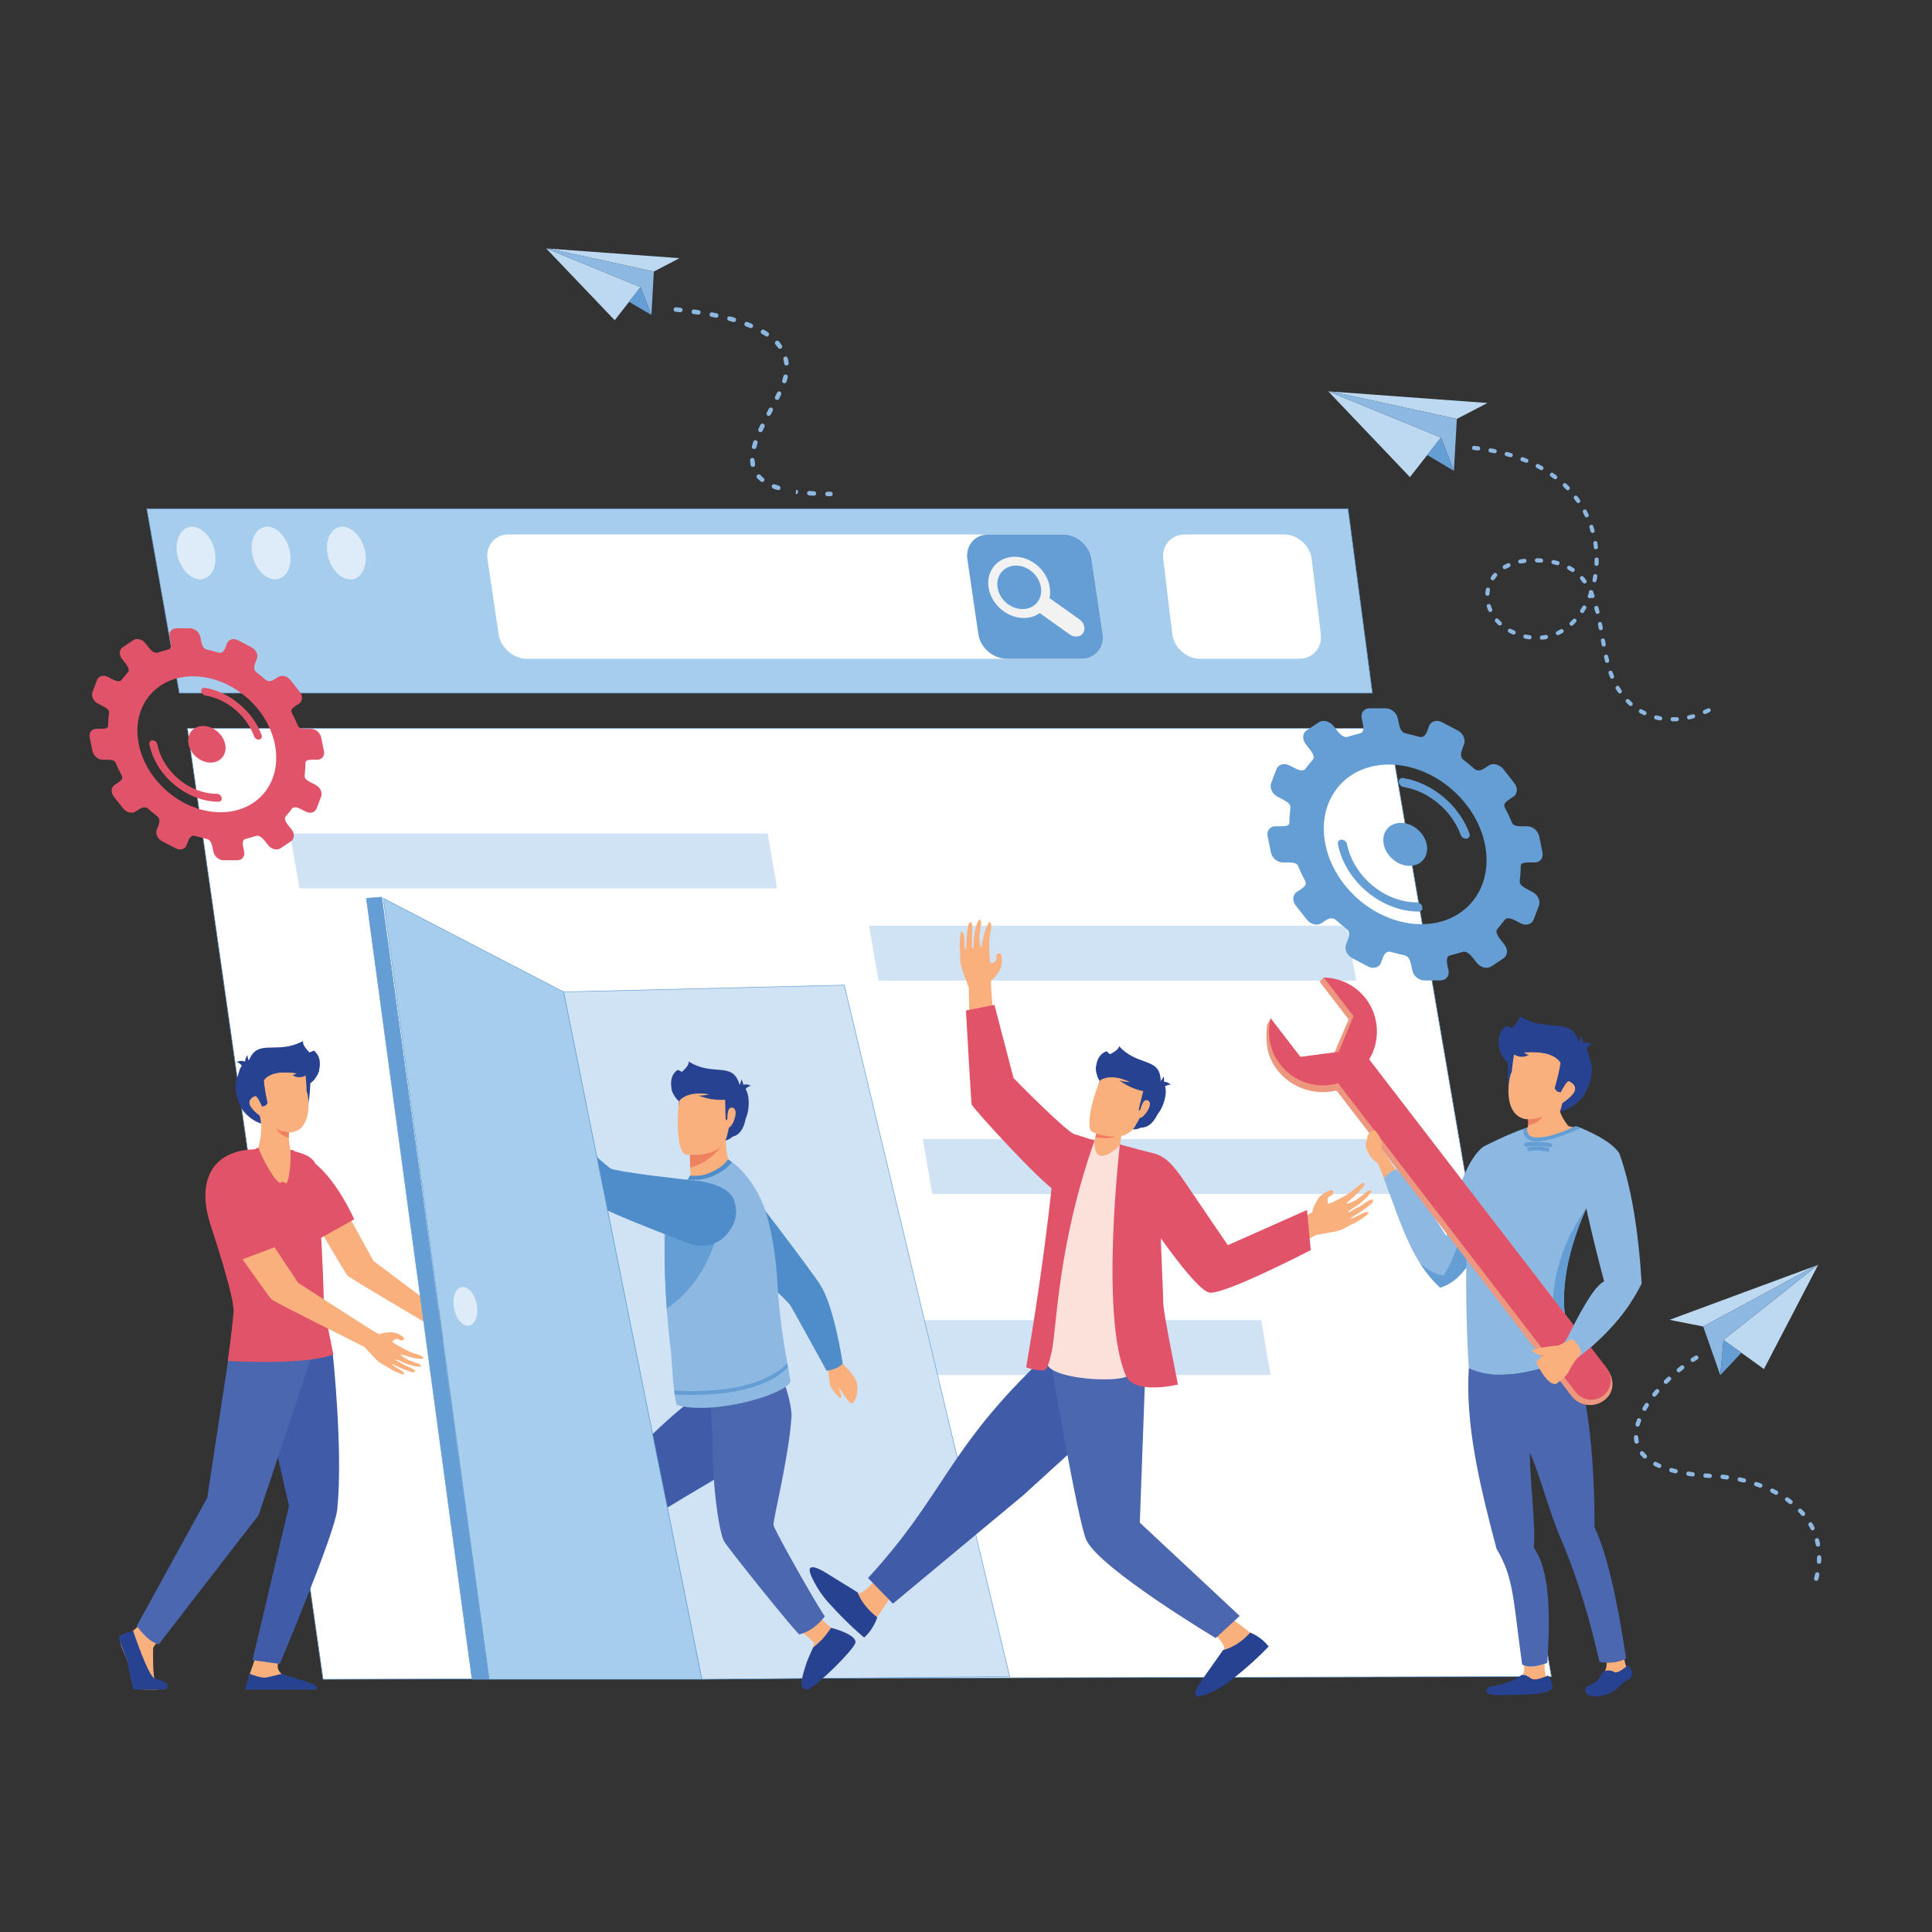 <svg id="SvgjsSvg1001" width="360" height="360" xmlns="http://www.w3.org/2000/svg" version="1.1" xmlns:xlink="http://www.w3.org/1999/xlink" xmlns:svgjs="http://svgjs.com/svgjs"><rect width="100%" height="100%" fill="#333333" stroke="none"/><defs id="SvgjsDefs1002"></defs><g id="SvgjsG1008"><svg xmlns="http://www.w3.org/2000/svg" enable-background="new 0 0 2500 2500" viewBox="378.895 500.115 1762.31 1500.07" width="360" height="360"><polygon fill="#ffffff" fill-rule="evenodd" stroke="#649ed4" stroke-miterlimit="2.613" stroke-width=".5" points="549.9 1033.4 1645.6 1033.4 1794 1898.3 673.6 1900.8" clip-rule="evenodd" class="colorfff svgShape colorStroke649ed4 svgStroke"></polygon><polygon fill="#d0e3f5" fill-rule="evenodd" points="643.4 1129.3 1079.1 1129.3 1087.8 1179.4 652.1 1179.4" clip-rule="evenodd" class="colord0e3f5 svgShape"></polygon><polygon fill="#d0e3f5" fill-rule="evenodd" points="1171.6 1213.4 1607.3 1213.4 1616 1263.5 1180.3 1263.5" clip-rule="evenodd" class="colord0e3f5 svgShape"></polygon><polygon fill="#d0e3f5" fill-rule="evenodd" points="1220.6 1408 1656.3 1408 1665 1458.1 1229.3 1458.1" clip-rule="evenodd" class="colord0e3f5 svgShape"></polygon><polygon fill="#d0e3f5" fill-rule="evenodd" points="1093.6 1573.2 1529.3 1573.2 1537.9 1623.3 1102.2 1623.3" clip-rule="evenodd" class="colord0e3f5 svgShape"></polygon><polygon fill="#d0e3f5" fill-rule="evenodd" stroke="#649ed4" stroke-miterlimit="2.613" stroke-width=".5" points="1149 1267.6 893 1273.8 1019.1 1900.8 1299.9 1898.3" clip-rule="evenodd" class="colord0e3f5 svgShape colorStroke649ed4 svgStroke"></polygon><polygon fill="#a7cdec" fill-rule="evenodd" stroke="#649ed4" stroke-miterlimit="2.613" stroke-width=".5" points="512.8 833.1 1608.5 833.1 1630.7 1001.2 542.5 1001.2" clip-rule="evenodd" class="colora7cdec svgShape colorStroke649ed4 svgStroke"></polygon><path fill="#649ed4" fill-rule="evenodd" d="M1582,1027.8l-11.3,7.5c-3.8,2.5-4.2,8.1-0.8,12.4l3.8,4.9c4.5,5.7,3.6,8.3,2.7,9.3c-2.3,2.6-4.4,5.3-6.5,8.1    c-0.6,0.8-2.5,3.6-9.8-0.2l-5-2.6c-4.8-2.5-10.1-1-11.8,3.3l-4.9,12.8c-1.6,4.3,1,9.9,5.8,12.4l4.9,2.6c6.8,3.6,7,5.4,6.8,8    c-0.3,3.6-0.8,7.1-0.8,10.8c0,3.3,0.8,5.6-7.6,5.6h-5.1c-5,0-8.3,4.1-7.2,9.1l3,14.8c1,5,5.9,9.1,10.9,9.1h5.1    c8.3,0,8.5,2.3,9.8,5.6c1.5,3.7,3.4,7.2,5.2,10.8c1.3,2.6,1.8,4.4-3.6,8l-3.9,2.6c-3.8,2.5-4.2,8.1-0.8,12.4l10.1,12.8    c3.4,4.3,9.3,5.8,13.1,3.3l3.9-2.6c5.8-3.8,8.8-1,9.7-0.2c3.2,2.8,6.4,5.5,9.8,8.1c1.2,0.9,3.2,3.5,1,9.3l-1.8,4.9    c-1.6,4.3,1,9.9,5.8,12.4l14.3,7.5c4.8,2.5,10.1,1,11.8-3.3l1.8-4.9c2.2-5.8,5.6-5.6,7.1-5.1c4.4,1.3,8.3,2.1,12.7,3.2    c1.6,0.4,4.5,1.5,5.9,8.5l1.1,5.2c1,5,5.9,9.1,10.9,9.1h14.8c5,0,8.3-4.1,7.3-9.1l-1.1-5.2c-1.4-6.9,1-8.1,2.5-8.5    c4-1.1,7.6-1.9,11.4-3.2c1.3-0.4,4.6-0.7,9.2,5.1l3.8,4.9c3.4,4.3,9.3,5.8,13.1,3.3l11.3-7.5c3.8-2.5,4.2-8.1,0.8-12.4l-3.8-4.9    c-4.5-5.7-3.6-8.3-2.7-9.3c2.3-2.6,4.4-5.3,6.5-8.1c0.6-0.8,2.5-3.6,9.8,0.2l5,2.6c4.8,2.5,10.1,1,11.8-3.3l4.9-12.8    c1.6-4.3-1-9.9-5.8-12.4l-4.9-2.6c-6.8-3.6-7-5.4-6.8-8c0.3-3.6,0.8-7.1,0.8-10.8c0-3.3-0.8-5.6,7.6-5.6h5.1c5,0,8.3-4.1,7.2-9.1    l-3-14.8c-1-5-5.9-9.1-10.9-9.1h-5.1c-8.3,0-8.5-2.3-9.8-5.6c-1.5-3.7-3.4-7.2-5.2-10.8c-1.3-2.6-1.8-4.4,3.6-8l3.9-2.6    c3.8-2.5,4.2-8.1,0.8-12.4l-10.1-12.8c-3.4-4.3-9.3-5.8-13.1-3.3l-3.9,2.6c-5.8,3.8-8.8,1-9.7,0.2c-3.2-2.8-6.4-5.5-9.8-8.1    c-1.2-0.9-3.2-3.5-1-9.3l1.8-4.9c1.6-4.3-1-9.9-5.8-12.4l-14.3-7.5c-4.8-2.5-10.1-1-11.8,3.3l-1.8,4.9c-2.2,5.8-5.6,5.6-7.1,5.1    c-4.4-1.3-8.3-2.1-12.7-3.2c-1.6-0.4-4.5-1.5-5.9-8.5l-1.1-5.2c-1-5-5.9-9.1-10.9-9.1h-14.8c-5,0-8.3,4.1-7.2,9.1l1.1,5.2    c1.4,6.9-1,8.1-2.5,8.5c-4,1.1-7.6,1.9-11.4,3.2c-1.3,0.4-4.6,0.7-9.2-5.1l-3.8-4.9C1591.7,1026.8,1585.8,1025.3,1582,1027.8    L1582,1027.8z M1656.7,1119.6c10.8,0,21.4,8.8,23.6,19.6c2.2,10.8-4.8,19.6-15.6,19.6c-10.8,0-21.4-8.8-23.6-19.6    C1638.9,1128.3,1645.9,1119.6,1656.7,1119.6L1656.7,1119.6z M1599.3,1139.1c-0.5-2.3,1-4.2,3.3-4.2c2.3,0,4.6,1.9,5,4.2    c3,14.6,11.6,27.9,23.1,37.5c11.5,9.6,26,15.5,40.6,15.5c2.3,0,4.6,1.9,5,4.2c0.5,2.3-1,4.2-3.3,4.2c-17,0-33.7-6.9-47.1-18    C1612.7,1171.4,1602.7,1156.1,1599.3,1139.1L1599.3,1139.1z M1719.3,1129.2c0.8,2.3-0.3,4.4-2.5,4.8c-2.2,0.4-4.7-1.2-5.5-3.5    c-4.1-11.1-11.3-21.1-20.5-28.7c-9.1-7.7-20.1-13-31.6-14.9c-2.4-0.4-4.3-2.6-4.4-4.8c-0.1-2.3,1.8-3.8,4.1-3.4    c13.3,2.2,26,8.4,36.6,17.3C1706.1,1104.8,1714.6,1116.4,1719.3,1129.2L1719.3,1129.2z M1645.9,1066.4c40.2,0,79.4,32.6,87.5,72.8    c8.1,40.2-17.8,72.8-58,72.8c-40.2,0-79.4-32.6-87.5-72.8C1579.8,1099,1605.8,1066.4,1645.9,1066.4z" clip-rule="evenodd" class="color649ed4 svgShape"></path><path fill="#ffffff" fill-rule="evenodd" d="M833.7,947.3c1.8,12.5,13.4,22.6,25.9,22.6h505.8c12.5,0,21.1-10.1,19.3-22.6l-10-68.2    c-1.8-12.5-13.4-22.6-25.9-22.6H842.9c-12.5,0-21.1,10.1-19.3,22.6L833.7,947.3z" clip-rule="evenodd" class="colorfff svgShape"></path><path fill="#649ed4" fill-rule="evenodd" d="M1384.7,947.3c1.8,12.5-6.8,22.6-19.3,22.6h-68.2c-12.5,0-24.1-10.1-25.9-22.6l-10-68.2    c-1.8-12.5,6.8-22.6,19.2-22.6h68.2c12.5,0,24.1,10.1,25.9,22.6L1384.7,947.3z" clip-rule="evenodd" class="color649ed4 svgShape"></path><path fill="#f2f2f2" fill-rule="evenodd" d="M1318.7,889.3c6.8,4.9,10.4,12.6,9.9,19.7c-0.2,2.9-1,5.7-2.6,8.1c-1.6,2.5-3.8,4.3-6.2,5.6    c-6.2,3.1-14.4,2.4-21.2-2.4c-9.6-6.8-12.8-19.3-7.3-27.9C1296.9,883.8,1309.1,882.4,1318.7,889.3L1318.7,889.3z M1284.2,887.4    c-7.9,12-3.3,29.6,10.2,39.2c10.8,7.7,24.1,8,32.9,1.6l27.5,19.6c2.1,1.5,4.5,2.1,6.7,1.8c2.2-0.2,4.2-1.3,5.4-3.2    c2.5-3.8,1-9.3-3.2-12.3l-27.5-19.6c2.4-11-2.7-23.8-13.4-31.5C1309.3,873.3,1292,875.3,1284.2,887.4z" clip-rule="evenodd" class="colorf2f2f2 svgShape"></path><path fill="#f9b07d" fill-rule="evenodd" d="M796,1566.7c-9.7-0.5-9.4,1.2-10.6,1.1c-1.5-0.1-17.1-12-17.1-12s-46.3-34.8-48.8-36.7l-28.9-52.5l-30.1,7     c0,0,33,56.2,35.2,58.8c2.2,2.6,70.4,42.4,76.3,46.1c0,0,5.4,7,8.9,11.3c3.5,4.3,8.8,6.8,10,7.8c0.2,0.1,4.3,3.4,10.5,6.1     c5.3,2.3,1.3-2.3,1.3-2.3s-9.1-6.1-8.5-6.7c0.5-0.5,5.2,3.1,11.1,5.7c1.5,0.7,3,1.3,4.4,1.9c3.6,1.6,5.6-0.2,2.1-2.4     c-1.2-0.8-3.3-2-4.9-2.7c-1.8-0.8-3.1-2-4.5-2.8c-2.7-1.7-4.7-2.9-4.6-3c0.2-0.1-0.1-0.8,1.5-0.1c2,0.8,5.7,3.4,8.7,4.4     c1.7,0.6,5.1,1.9,5.1,1.9s5.8,1.6,6,1.2c0.9-1.6-2.9-3.9-5.3-4.3c-1.4-1.1-5-2.4-5-2.4s-6.8-4.3-6.2-5.3     c0.5-0.8,18.7,6.3,19.5,4.7c0.7-1.4-4.7-3.8-4.7-3.8s-3.4-1.2-4.5-1.7c-1.3-0.6-5-2.6-5-2.6s-12.5-7.5-11.9-8.4     c0.6-0.9,3.2-2.4,4.1-2.2c0.9,0.2,2.5,1.5,3.4,1.6c0.9,0.2,2.3-0.3,2.7-1.5c0.3-1.2-3.8-3.8-3.8-3.8S798.8,1566.8,796,1566.7z" clip-rule="evenodd" class="colorf9b07d svgShape"></path><path fill="#e15369" fill-rule="evenodd" d="M702,1481.2l-31,17.3c0,0-13.3-25.9-18.9-38.6c-6.8-15.4-13.7-35.7-11.7-36.1c5.7-1,13.5-1.2,20.3,2.7     C684,1440.1,702,1481.2,702,1481.2z" clip-rule="evenodd" class="colorf69575 svgShape"></path><path fill="#f9b07d" fill-rule="evenodd" d="M525.3 1863.9c0 0-6.5 6.3-6.7 8.7-.1 2.3-.6 27.3 2.1 29.6 2.7 2.3 10.5 4 8 6.6-1.9 2-16.5 1.5-26.2 1-2.8-.2-6.4-22.6-7.5-26-1.6-4.8-7.5-15.3-6-18.6.7-1.6 6.1-5.4 10.9-8.5 5.1-3.3 10-10.6 10-10.6L525.3 1863.9zM612.5 1879.4l-5.8 16.5c-.4 2.6-2.1 9-2.1 11.4 0 8.9 40.2-7.6 31.2-11.5-.8-.4-3.4-3.2-3.6-6.2-.4-4.7 3.4-10.5 3.4-10.5L612.5 1879.4z" clip-rule="evenodd" class="colorf9b07d svgShape"></path><path fill="#405ca9" fill-rule="evenodd" d="M667.9,1567.4l14.6,37.1c0,0,9.5,88.6,4,141.5c-2.3,22.2-52.4,140.8-52.4,140.8l-24.9-3.5l33.3-140.5     l-12.2-53.7l-17.3-106.3L667.9,1567.4z" clip-rule="evenodd" class="color405ca9 svgShape"></path><path fill="#4b67af" fill-rule="evenodd" d="M599.4,1569.3l-12.5,41.3l-19,124.7l-64.2,116.7c0,0,9.6,14.6,20,16.9l91.1-117.9l49.4-147.6l-1.7-32.8     L599.4,1569.3z" clip-rule="evenodd" class="color4b67af svgShape"></path><path fill="#274290" fill-rule="evenodd" d="M500.3 1856.5c0 0 13.7 41.4 19.6 43.4 1.6.5 10.3 2.7 11.8 6l.1.3c.5 2.1-1.3 4-3.5 4h-27.9c0 0-4-18.6-5.5-26.8 0 0-8.3-20-7.4-21.8C488.4 1860 500.3 1856.5 500.3 1856.5zM602.2 1910.3l4.6-14.5c0 0 9.7 4.1 14.5 3.4 4.8-.7 14.3-3.4 14.3-3.4 19.3 6.3 35.1 9.4 32.2 14.5H602.2z" clip-rule="evenodd" class="color274290 svgShape"></path><path fill="#e15369" fill-rule="evenodd" d="M603.9,1417.8c-37.3,5.1-43.7,35.9-33,68.4c10,30.4,21.8,69.1,21,79.6c-1.4,18-5.3,44.6-5.3,44.6     s70.1,4.4,96.4-5.9c0,0-8.8-40.8-8.8-51.5c0-10.7-4.7-117.7-8-123.3c-3.3-5.6-10-8.8-22.7-11.5     C630.7,1415.5,603.9,1417.8,603.9,1417.8z" clip-rule="evenodd" class="colorfabea7 svgShape"></path><path fill="#f9b07d" fill-rule="evenodd" d="M736.3,1584.3c-10.4,0.1-9.9,1.7-11.3,1.7c-1.6,0-19.2-11.5-19.2-11.5s-52.1-33.4-54.9-35.3l-34.9-52.5     l-31.6,8.7c0,0,39.5,56.2,42.1,58.8c2.6,2.6,78.3,40,84.9,43.5c0,0,6.3,6.9,10.4,11.2c4.1,4.2,9.9,6.5,11.2,7.5     c0.2,0.2,4.9,3.3,11.7,5.8c5.8,2.1,1.2-2.5,1.2-2.5s-10.1-5.7-9.6-6.4c0.4-0.5,5.8,2.9,12.3,5.3c1.6,0.6,3.3,1.2,4.8,1.7     c4,1.4,5.9-0.5,2-2.6c-1.4-0.7-3.7-1.9-5.5-2.6c-1.9-0.7-3.4-1.9-5-2.7c-3-1.6-5.2-2.7-5.1-2.8c0.2-0.1-0.2-0.8,1.6-0.2     c2.2,0.7,6.4,3.2,9.6,4c1.8,0.5,5.6,1.7,5.6,1.7s6,0.8,6.2,0.5c0.9-1.7-3.1-3.4-5.7-3.7c-1.5-1-5.5-2.2-5.5-2.2s-7.6-4.1-7-5.1     c0.3-0.4,5.2,1.5,10.4,2.8c4.8,1.1,9.8,1.5,10.1,0.6c0.6-1.5-4.6-3.3-4.6-3.3s-3.7-1.1-4.9-1.5c-1.4-0.5-5.5-2.4-5.5-2.4     s-14-7.1-13.3-8.1c0.6-0.9,3.2-2.7,4.2-2.5c1,0.2,2.7,1.4,3.8,1.5c1,0.1,2.5-0.5,2.7-1.7c0.3-1.2-4.4-3.8-4.4-3.8     S739.3,1584.3,736.3,1584.3z" clip-rule="evenodd" class="colorf9b07d svgShape"></path><path fill="#e15369" fill-rule="evenodd" d="M595.1,1519.6l37.1-14c0,0-4.2-18.4-13.2-31.8c-22.8-49.9-48.2-43.5-51.6-23     C562.7,1467.3,595.1,1519.6,595.1,1519.6z" clip-rule="evenodd" class="colorf69575 svgShape"></path><path fill="#f9b07d" fill-rule="evenodd" d="M620.7,1388.3l-6.5,29.2c0,0,14.1,36.3,24.2,33.9c8.4-2,5.4-33.5,5.4-33.5s-3.4-17.1-1.5-25.3      C644.3,1384.4,620.7,1388.3,620.7,1388.3z" clip-rule="evenodd" class="colorf9b07d svgShape"></path><path fill="#ee8160" fill-rule="evenodd" d="M642.3,1392.6c1.9-8.2-21.6-4.4-21.6-4.4l-0.5,2.4c0.6,1.7,1.3,3.2,2.2,4.3c4.8,5.9,12.7,9.8,19.6,10.5      C641.7,1400.9,641.6,1396,642.3,1392.6z" clip-rule="evenodd" class="coloree8160 svgShape"></path><path fill="#f9b07d" fill-rule="evenodd" d="M619.7,1346.2c-0.6-0.3-7.5,33.3,0.6,43.2c8.1,9.9,24.9,14.1,31.5,7.2c3.3-3.4,10-13.2,6.5-25      c-3.5-11.9-2.9-23.8-10-29.7C635.4,1331.5,619.7,1346.2,619.7,1346.2z" clip-rule="evenodd" class="colorf9b07d svgShape"></path><path fill="#f9b07d" fill-rule="evenodd" d="M627.8,1372.5c-0.2,4.1-2.3,7.4-4.7,7.3c-2.4-0.1-4.2-3.6-4-7.7c0.2-4.1,2.3-7.4,4.7-7.3      C626.2,1364.9,628,1368.3,627.8,1372.5z" clip-rule="evenodd" class="colorf9b07d svgShape"></path><path fill="#274290" fill-rule="evenodd" d="M651.9,1387.8c-22.9,6.6-37.2,6.4-43.1-0.5c-6.3-1.9-10.1-7.9-11.4-17.9c-5.6-15.5,1.7-39.2,10.2-26.6      c9.1-19.2,39.3-5.7,57.5-15.5c10.1,7.6,5,24.5-3.1,29.8C661,1376.8,659.2,1387.2,651.9,1387.8z" clip-rule="evenodd" class="color274290 svgShape"></path><path fill="#274290" fill-rule="evenodd" d="M602.4,1344.6c2.5-1.7,3.5-3.7,2.7-5.9c-3.6-2.3-7.1-2.6-10.5-0.9C596.7,1338,599.3,1340.2,602.4,1344.6z" clip-rule="evenodd" class="color274290 svgShape"></path><path fill="#274290" fill-rule="evenodd" d="M607.4 1339.7c-1.8 1.8-3.4 2.1-4.8 1-.6-3.7.1-6.8 2.2-9.4C604.4 1333 605.3 1335.8 607.4 1339.7zM618.6 1348.7c-4.1-1.9-7.3-1.6-9.7 1-.3 6.3 2.2 19.2 7 22.3C616.9 1371.5 617.6 1358.2 618.6 1348.7z" clip-rule="evenodd" class="color274290 svgShape"></path><path fill="#274290" fill-rule="evenodd" d="M620.6,1342.7c-7.3,3-9.9,5.9-7.7,8.9c10.6,2.3,21,1.8,31-1.4C638,1350.4,630.3,1347.9,620.6,1342.7z" clip-rule="evenodd" class="color274290 svgShape"></path><path fill="#274290" fill-rule="evenodd" d="M661.6,1356.2c-7.5-8.7-22.6-10.7-44-4.4c-13-4.2-15.6-10.5-9.3-20.1c8.8-13.5,25.2-1.3,47-13.1      C653.8,1328.8,684.4,1339.7,661.6,1356.2z" clip-rule="evenodd" class="color274290 svgShape"></path><path fill="#f9b07d" fill-rule="evenodd" d="M610.8,1359.7c5.6-0.8,4.3,10.6,3.5,16.2C612.8,1386.9,602,1361,610.8,1359.7z" clip-rule="evenodd" class="colorf9b07d svgShape"></path><path fill="#f9b07d" fill-rule="evenodd" d="M616.8,1416.4c-1-3.4,0.6-17.7,0.5-22.5c-0.5-1.9-1-4.2-1.5-7c-11.3-8.8-12.5-14.9-3.7-18.2      c1.7,1.1,3.6,4.2,5.9,9.4c2.1,0.1,3.7-0.9,4.9-2.8c-1.9-8.6-3-15.6-3.4-21c6.4-8.3,20.2-8.6,38.1-5c0.5,4.9,0.9,10,1,15.4      c2.1,2.2,6.3,37.3-16,37.2c-0.3,2.5-0.3,5.7-0.2,6c0.2,0.6-3.4,6.2-2.1,6.8C639.3,1411.7,635.1,1476.1,616.8,1416.4z" clip-rule="evenodd" class="colorf9b07d svgShape"></path><path fill="#274290" fill-rule="evenodd" d="M657.5,1349.3c-17.9-3.6-31.6-3.2-38.1,5c0.4,5.3,1.5,12.3,3.4,21c-1.2,1.9-2.8,2.9-4.9,2.8      c-2.2-5.2-4.2-8.3-5.9-9.4c-8.9,3.3-7.6,9.3,3.7,18.2c0.5,2.8,1,5.2,1.5,7c-10.5-3.1-18.8-13.2-19.7-17.4      c-10.8-25.3,3.8-34.7,11.4-38c4.9-24,38.7-0.2,57.1-10.7C672.4,1337.8,663,1349.4,657.5,1349.3z" clip-rule="evenodd" class="color274290 svgShape"></path><path fill="#ee8160" fill-rule="evenodd" d="M630.8,1398.6c2.8,1.6,6.7,2.7,11.7,3.3c-0.2,1.7-0.3,3.7-0.2,4.9C637.3,1405.5,633.5,1402.8,630.8,1398.6      z" clip-rule="evenodd" class="coloree8160 svgShape"></path><path fill="#274290" fill-rule="evenodd" d="M655.3,1343.1c2.6,2.3,3.3,4.6,2.2,7.1c-4.3,2.1-8.3,1.9-11.9-0.6C647.8,1349.6,651.1,1347.4,655.3,1343.1      z" clip-rule="evenodd" class="color274290 svgShape"></path><path fill="#e15369" fill-rule="evenodd" d="M611.9,1416.6c4.5,11.8,9.2,21.1,13.4,27c4.4,6.3,8.8,9.5,13.1,9.5l0.2,0c3.7-0.4,5.9-4.9,7-10.7      c1.6-8.6,1.8-19.9,1.4-24.1l-3.1-0.5c0.4,4.1,0.1,15.7-1.5,23.9c-0.8,4.4-2.1,7.7-4,8c-3.1-0.1-6.6-2.8-10.3-8.1      c-4-5.7-9-14.2-13.5-25.7L611.9,1416.6z" clip-rule="evenodd" class="colorf69575 svgShape"></path><path fill="#e15369" fill-rule="evenodd" d="M637,1447.2c-2.2-0.1-4.1,1.5-4.2,3.7c-0.1,2.2,1.5,4.1,3.7,4.2c2.2,0.1,4.1-1.5,4.2-3.7      C640.8,1449.2,639.2,1447.3,637,1447.2z" clip-rule="evenodd" class="colorf69575 svgShape"></path><path fill="#e15369" fill-rule="evenodd" d="M637.2 1455.1c-1.5-.1-2.7 1-2.8 2.5-.1 1.5 1 2.7 2.5 2.8 1.5.1 2.7-1 2.8-2.5C639.7 1456.5 638.6 1455.2 637.2 1455.1zM637.3 1460.7c-.9-.1-1.6.6-1.7 1.5-.1.9.6 1.6 1.5 1.7.9.1 1.6-.6 1.7-1.5C638.9 1461.5 638.2 1460.7 637.3 1460.7z" clip-rule="evenodd" class="colorf69575 svgShape"></path><g><path fill="#f9b07d" fill-rule="evenodd" d="M1192.2,1824.1c0,0-18.3,29.1-24,33.8c-8.2,6.8-27.7-45.5-17.2-40.3c2.4,1.2,10.5,4.5,11.2,4.7     c4.2,0.6,14.5-11.4,14.5-11.4L1192.2,1824.1z" clip-rule="evenodd" class="colorf9b07d svgShape"></path><path fill="#274290" fill-rule="evenodd" d="M1133.3,1804.3l27.9,17.2c0,0,3.5,11.6,17.9,22.8c0,0-3.4,11.1-12,18.4c0,0-14.4-11.8-31-30.2     c0,0-10.9-10.9-17.4-26.5C1112.2,1790.3,1133.3,1804.3,1133.3,1804.3z" clip-rule="evenodd" class="color274290 svgShape"></path><path fill="#f9b07d" fill-rule="evenodd" d="M1617.5 1451c0 0-3.4 3-4.6 4-1.4 1-5.9 4-5.9 4s-16.2 9.2-16.8 8c-.5-1.2-.5-4.7.3-5.7.8-.9 3.1-1.9 3.9-2.8.8-.9 1.1-2.8 0-3.8-1-1-6.6 2-6.6 2s-4.5 2.5-6.4 5.5c-6.5 10.4-4.5 11-5.4 12.3-1 1.6-23.8 11.9-23.8 11.9s-68.1 28.3-71.8 29.9h-.1c-.5 3.1 1.2 6 2.1 8.8 1.6 9.7 4.5 10.4 6.7 19.7 10.4-5.3 82.8-45.1 90.1-49.3 0 0 11-1.9 17.9-3.2 6.9-1.4 12.9-5.8 14.8-6.5.3-.1 6.4-2.7 13.2-8 5.8-4.5-1.7-2.8-1.7-2.8s-12.3 6.5-12.6 5.5c-.2-.8 6.7-4 13.2-8.9 1.7-1.3 3.3-2.5 4.8-3.7 3.9-3 3.3-6.3-1.4-3.7-1.6.9-4.3 2.5-6.1 3.9-1.9 1.5-4.1 2.3-5.9 3.3-3.5 2-6.1 3.6-6.1 3.4 0-.3-1-.4.8-1.8 2.1-1.7 7.3-4.3 10.2-7 1.6-1.5 5.2-4.6 5.2-4.6s4.6-5.5 4.4-5.9c-1.2-2-5.4.9-7.4 3.3-2 .9-5.7 4.2-5.7 4.2s-8.9 5-9.6 3.7c-.3-.5 4.8-4.2 9.3-8.6 4.2-4.1 7.7-8.8 7.1-9.8C1622.6 1446.9 1617.5 1451 1617.5 1451zM1282.8 1216.7c0 0-.9 4.3-1.1 5.8-.2 1.7-.5 7-.5 7s.1 18.3 1.5 18.2c1.4-.1 4.4-1.6 4.8-2.7.4-1.1 0-3.6.4-4.7.4-1.1 1.9-2.1 3.3-1.7 1.4.5 1.6 6.6 1.6 6.6s.1 5-1.6 8c-5.9 10.3-7.5 8.9-8.2 10.2-.9 1.6 1.6 26.1 1.6 26.1s9.7 72 10.2 75.9l0 .1c-2.5 1.8-6 1.6-8.9 2.1-9.4 2.9-11.5.6-20.9 2.9-.7-11.5-2.4-92.3-2.4-100.6 0 0-3.9-10.5-6.2-17.1-2.3-6.6-1.5-13.8-1.8-15.7-.1-.3-.9-6.9.3-15.1 1-7.1 3.3.2 3.3.2s.5 13.6 1.6 13.4c.8-.2.1-7.6 1.2-15.4.3-2 .5-4 .8-5.9.7-4.8 3.9-5.7 4-.5 0 1.8 0 4.9-.3 7-.3 2.4.1 4.6.1 6.6 0 4 0 6.9.1 6.8.2-.1.8.7 1.1-1.4.4-2.6.1-8.3 1-12 .5-2.1 1.3-6.6 1.3-6.6s2.5-6.5 3-6.4c2.4.2 1.9 5.2.9 7.9.2 2.1-.8 6.9-.8 6.9s.1 10 1.6 10.1c.6 0 1.3-6.1 2.9-12 1.5-5.4 3.9-10.7 5-10.5C1283.8 1210.4 1282.8 1216.7 1282.8 1216.7z" clip-rule="evenodd" class="colorf9b07d svgShape"></path><path fill="#405ca9" fill-rule="evenodd" d="M1427.4,1610.4l-4.4,21.8l-110.7,100.7l-118.9,98.9l-22.7-23.4c71-77.2,71.5-117.4,162.1-202.8     L1427.4,1610.4z" clip-rule="evenodd" class="color405ca9 svgShape"></path><path fill="#f9b07d" fill-rule="evenodd" d="M1499.3,1843.1c0,0,27.8,20.1,32.2,26.1c6.3,8.6-47.1,24.7-41.3,14.6c1.3-2.3,5.2-10.1,5.4-10.9     c0.9-4.1-10.5-15.2-10.5-15.2L1499.3,1843.1z" clip-rule="evenodd" class="colorf9b07d svgShape"></path><path fill="#274290" fill-rule="evenodd" d="M1475.7,1900.8l18.9-26.7c0,0,12.6-2.3,24.7-15.9c0,0,10.1,3.7,16.8,12.7c0,0-12.7,13.7-32.1,29     c0,0-11.6,10.3-27.5,15.6C1460.5,1920.9,1475.7,1900.8,1475.7,1900.8z" clip-rule="evenodd" class="color274290 svgShape"></path><path fill="#4b67af" fill-rule="evenodd" d="M1423.6,1620.5l-5,137.4l91.1,85.1l-21.9,20.2c0,0-106.2-63.6-118.1-89.6c-7.4-16.2-32.3-161.7-32.3-161.7     L1423.6,1620.5z" clip-rule="evenodd" class="color4b67af svgShape"></path><path fill="#fce1db" fill-rule="evenodd" d="M1334.4,1609.3c9-20.4,8-166,43-200.1c12.3,2,21.1,3.2,23.2,3.8c1.8,15,3.8,70.1,5.1,120.5     c0.8,33.6,0,68.9,4.1,87.5C1412.3,1632.5,1326.1,1627.8,1334.4,1609.3z" clip-rule="evenodd" class="colorfce1db svgShape"></path><path fill="#e15369" fill-rule="evenodd" d="M1429.2 1420.5c9.8 2.2 17.1 6.8 29.9 25.8 12.3 18.3 39.8 58.5 39.8 58.5l72.2-32.1 3.4 36.6c0 0-81.6 42.4-93.2 38.6-11.5-3.8-41-46-43.4-49.2-.5-.7 2.1 51 2.1 59.2 0 8.2 13.4 74 13.4 74s-39.7 9.8-47.5-8c-23.8-54.4-5.5-211-5.5-211S1422.1 1418.9 1429.2 1420.5zM1369.2 1417.7c0 0-16.1 43.1-27.8 37.3-11.7-5.9-75.6-75.4-76.2-78.7-.6-3.2-5.2-85.5-5.2-85.5l26-5.2 17.4 66.8c0 0 45.6 46.6 55.4 51.2C1368.6 1408 1369.2 1417.7 1369.2 1417.7z" clip-rule="evenodd" class="colorf69575 svgShape"></path><path fill="#e15369" fill-rule="evenodd" d="M1330.9,1619c-7.9,0-10.8-1.1-16-2.7c0,0,15-84.5,23.7-168.3c3.4-33.1,6.6-46.7,20.3-44.3     c3.9,0.7,14.6,4.8,18.5,5.4c-34.3,97.1-34.4,171.8-39.3,193.5C1335.6,1613.6,1333.5,1619.1,1330.9,1619z" clip-rule="evenodd" class="colorf69575 svgShape"></path><path fill="#f7a594" fill-rule="evenodd" d="M1381,1394.5l-3.6,14.7c0,0-0.8,12.8,5.1,13.9c7.1,1.4,17.8-9.3,17.8-9.3l6.2-41.4L1381,1394.5z" clip-rule="evenodd" class="colorf7a594 svgShape"></path><path fill="#f9b07d" fill-rule="evenodd" d="M1381,1394.5l-3.6,14.7c0,0-0.8,12.8,5.1,13.9c7.1,1.4,17.8-9.3,17.8-9.3l6.2-41.4L1381,1394.5z" clip-rule="evenodd" class="colorf9b07d svgShape"></path><path fill="#274290" fill-rule="evenodd" d="M1381.5,1384.9c18,12.7,30.6,16.9,37.9,12.7c6.1,0.2,11.3-3.8,15.4-12.2c9.7-11.9,10.5-34.8-0.8-26.4     c-2.1-19.6-32.6-17-45.6-31.1c-11.2,3.6-11.8,19.9-6.4,27C1376.9,1372.4,1375.3,1382.1,1381.5,1384.9z" clip-rule="evenodd" class="color274290 svgShape"></path><path fill="#f9b07d" fill-rule="evenodd" d="M1375.2,1401.6c0,0,29.6,13.1,39.9-6.6c10.4-19.7,21.4-30.8,1.8-42.6c-19.6-11.8-27.5-6.3-32.6-0.6     C1379.3,1357.6,1367.3,1396.6,1375.2,1401.6z" clip-rule="evenodd" class="colorf9b07d svgShape"></path><path fill="#274290" fill-rule="evenodd" d="M1438,1362.1c-1.7-2.3-1.9-4.3-0.6-6c3.8-1,7-0.1,9.5,2.4C1445.1,1358.1,1442.1,1359.3,1438,1362.1z" clip-rule="evenodd" class="color274290 svgShape"></path><path fill="#274290" fill-rule="evenodd" d="M1435.3 1357.3c1.1 2.1 2.4 2.9 3.9 2.3 1.7-3 2-6 .9-8.9C1439.9 1352.4 1438.3 1354.6 1435.3 1357.3zM1422.6 1360.8c4.2-.5 6.9.8 8.1 3.8-1.7 5.6-7.7 16.1-12.9 17.4C1417.1 1381.3 1420.6 1369.4 1422.6 1360.8z" clip-rule="evenodd" class="color274290 svgShape"></path><path fill="#274290" fill-rule="evenodd" d="M1422.6,1355c5.5,4.8,6.8,8.2,4,10.1c-10-1.2-18.9-4.8-26.7-10.7C1405.1,1356.3,1412.7,1356.5,1422.6,1355z     " clip-rule="evenodd" class="color274290 svgShape"></path><path fill="#274290" fill-rule="evenodd" d="M1382.7,1354.2c9.2-5.3,23-2.4,39.9,9.6c12.7,0.3,16.8-4.4,14.3-14.7c-3.6-14.5-21.7-8.8-37.2-25.8     C1397.9,1332.7,1367.8,1332.9,1382.7,1354.2z" clip-rule="evenodd" class="color274290 svgShape"></path><path fill="#f9b07d" fill-rule="evenodd" d="M1426,1372.8c-4.7-2.4-7,7.9-8,13.1C1416,1396,1433.4,1376.6,1426,1372.8z" clip-rule="evenodd" class="colorf9b07d svgShape"></path><path fill="#f37960" fill-rule="evenodd" d="M1378.1,1406.4c8.4,1.1,14.7,0.9,18.8-0.6c-7,0.4-13.9-1.5-18-2.8L1378.1,1406.4z" clip-rule="evenodd" class="colorf37960 svgShape"></path></g><g><path fill="#f9b07d" fill-rule="evenodd" d="M1051.7,1444.7c0,0-16.9,20.1-38.5,11.7c0,0-4.6-11.2-4.7-19.5c0-1,0-2,0-2.9c-0.1-9.3-0.4-14.5-0.4-14.5     s0,0,0,0c1-0.4,33-13.5,32.9-12.5C1040.4,1432.2,1051.7,1444.7,1051.7,1444.7z" clip-rule="evenodd" class="colorf9b07d svgShape"></path><path fill="#ee8160" fill-rule="evenodd" d="M1037.7,1413c-3.1,5.7-13.7,16.9-29.3,21c-0.1-9.3-0.4-14.5-0.4-14.5s0,0,0,0     C1008.9,1419.2,1038.7,1411.3,1037.7,1413z" clip-rule="evenodd" class="coloree8160 svgShape"></path><path fill="#274290" fill-rule="evenodd" d="M1005.9,1403.6c21.4,7.8,35.1,8.5,41.2,2.2c6.2-1.4,10.2-6.9,12-16.4c6.4-14.4,0.9-37.5-8-26.1     c-7.4-19-37.1-8-53.9-18.5c-10.2,6.6-6.3,23.1,1,28.6C997.9,1392.5,999,1402.6,1005.9,1403.6z" clip-rule="evenodd" class="color274290 svgShape"></path><path fill="#f9b07d" fill-rule="evenodd" d="M1004.2,1422c0,0,33,5,38-17.5c4.9-22.5,12.9-36.5-9.9-42.9c-22.8-6.4-29.1,1.3-32.6,8.4     C996.2,1377,995,1419.2,1004.2,1422z" clip-rule="evenodd" class="colorf9b07d svgShape"></path><path fill="#274290" fill-rule="evenodd" d="M1056,1365.5c-2.3-1.8-3.1-3.7-2.2-5.8c3.6-2,6.9-2.1,10.1-0.2C1061.9,1359.5,1059.3,1361.5,1056,1365.5z" clip-rule="evenodd" class="color274290 svgShape"></path><path fill="#274290" fill-rule="evenodd" d="M1052 1361.4c1.6 1.8 3.2 2.2 4.5 1.2.9-3.5.3-6.5-1.5-9.2C1055.2 1355.3 1054.2 1357.9 1052 1361.4zM1040.2 1368.4c4-1.6 7.1-1.1 9.2 1.6-.2 6-3.3 18.2-8.1 20.9C1040.4 1390.3 1040.6 1377.5 1040.2 1368.4z" clip-rule="evenodd" class="color274290 svgShape"></path><path fill="#274290" fill-rule="evenodd" d="M1038.7,1362.6c6.8,3.3,9.1,6.3,6.7,9c-10.3,1.5-20.1,0.4-29.5-3.3     C1021.6,1368.7,1029.2,1366.8,1038.7,1362.6z" clip-rule="evenodd" class="color274290 svgShape"></path><path fill="#f9b07d" fill-rule="evenodd" d="M1121.9 1839c0 0 12.6 13.6 15.8 15.3 3.1 1.7-1.4 21.5-10 22.8-4.8.8-7.5-3.9-7.5-3.9l1.4-5.7-18-16.1L1121.9 1839zM941.3 1846.2c0 0-1.6 18.2-.7 21.5.9 3.4-17.1 13.3-24 7.9-3.9-3-2.2-8-2.2-8l5.2-2.8-.2-23.8L941.3 1846.2z" clip-rule="evenodd" class="colorf9b07d svgShape"></path><path fill="#274290" fill-rule="evenodd" d="M940.5,1866.9c0,0-9,1.3-13.2,1.2c-5.5-0.1-11.8-1-11.8-1s-11,3.5-14.5,5c-7.8,3.4-16.4,7.1-18.7,10.8     c-0.7,1.2,1,4.5,3.8,5.8c11.4,5.3,51.2,6.4,58.5,3.9C953.1,1889.5,940.5,1866.9,940.5,1866.9z" clip-rule="evenodd" class="color274290 svgShape"></path><path fill="#405ca9" fill-rule="evenodd" d="M1026.1,1635.9c2.8-1.4,5.5-2.6,8-3.8c8.9,10.2,19,21.7,29.4,33.6l-22.6,47.3c2.6-2.8-71.2,42-71.2,42     s-16.8,59.9-23.1,97.9c-12.9,1.5-15.5,1.1-29.5-1.9c-3.1-44.8,3.9-114.1,9.3-122.7C929.7,1723.2,992.3,1652.5,1026.1,1635.9z" clip-rule="evenodd" class="color405ca9 svgShape"></path><path fill="#4b67af" fill-rule="evenodd" d="M1100.9,1660.9c-2.6,38.8-17,93.9-16.4,99.4c2.2,7.2,39.8,73.5,46.8,83.1c-5.6,7.3-13.8,14.2-23.2,16.4     c-1.8,0.4-65.3-78.7-68.8-85c-4-7.2-10.6-46.4-10.7-94.9l-1.8-48.1c15.7-15.4,41.2-25.6,49.9-23.9     C1091.8,1610.7,1101.5,1651.1,1100.9,1660.9z" clip-rule="evenodd" class="color4b67af svgShape"></path><path fill="#274290" fill-rule="evenodd" d="M1137,1853.8c0,0-5,7.3-7.9,10.3c-3.7,3.9-8.6,7.8-8.6,7.8s-4.7,10.4-5.9,13.9c-2.6,7.9-5.6,17.5-4.3,21.6     c0.4,1.3,3.7,3.9,6.5,2.3c10.7-6.1,39.2-34.5,42.1-41.5C1162.3,1860.2,1137,1853.8,1137,1853.8z" clip-rule="evenodd" class="color274290 svgShape"></path><path fill="#f9b07d" fill-rule="evenodd" d="M878.4 1388.7c0 0-3.7-18.2-5.2-20.8-1.4-2.7-9.9-10.5-10.7-10.3-.8.2-1.3 1-.6 2.7.6 1.7 3.9 6.9 3 6.9-.8 0-11.1-14.5-14.4-13.2-3.3 1.3-5.3 12.7-2.3 20.2 2.9 7.5 18 18.1 18.7 19.3C872.5 1403.5 878.4 1388.7 878.4 1388.7zM1133.9 1613.3c0 0 1.4 17.4 2.5 20.1 1.1 2.7 8.1 11 8.9 10.8.8-.1 1.3-.8.9-2.5-.4-1.7-2.8-6.9-2.1-6.8.8.1 8.8 14.8 12 14 3.2-.8 6.3-11.3 4.4-18.6-1.9-7.4-14.8-18.9-15.3-20.1C1141 1600.1 1133.9 1613.3 1133.9 1613.3z" clip-rule="evenodd" class="colorf9b07d svgShape"></path><path fill="#4e8dca" fill-rule="evenodd" d="M1139.9,1617.7c-6.2,2-7.1,1.5-7.1,1.5s-29.9-54.5-33-59.5c-3-5-63.6-61.1-63.6-61.1l15.6-58     c0,0,68.9,89.2,76.3,102c12.3,21.1,19.5,70.3,19.5,70.3S1144.7,1616.2,1139.9,1617.7z" clip-rule="evenodd" class="color4e8dca svgShape"></path><path fill="#8db8e2" fill-rule="evenodd" d="M985.2,1522.7c0.2,11.9,0.9,26.4,1.8,40c0.1,0.8,0.5,5.6,0.6,6.4c0.7,9.4,2.3,25.1,3.7,36.3     c0,1.2,1.7,34.1,4.8,45c22.6,7.9,74.7-1.7,97.5-15.1c2-1.2,6.6-4.4,6.3-6.7c-0.4-2.6-1-6.4-1.9-11.1c-3-16.4-8.2-44.6-9.9-77.7     c-0.3-6.2-0.8-12.2-1.5-18.2c-1.7-15.6-4.4-30.4-8.1-43.5c-6.8-24.4-22.7-44-35.2-51.3c-0.8,1.2-4.5,5.6-12.5,10.8     c-7.5,4.8-15.3,6.1-22.9,5.4l-6.7,7.4C978.6,1474.3,986.1,1486.8,985.2,1522.7z" clip-rule="evenodd" class="color8db8e2 svgShape"></path><path fill="#649ed4" fill-rule="evenodd" d="M985.2,1521.4c0.2,11.9,0.8,25.3,1.7,38.9c0.1,0.8,0.1,1.6,0.2,2.4c42.6-28.9,49.1-81.9,49.1-81.9     c-20.9,1-37.6,6.2-50.4,13.7C985.2,1501.8,985,1511,985.2,1521.4z" clip-rule="evenodd" class="color649ed4 svgShape"></path><path fill="#4e8dca" fill-rule="evenodd" d="M869.5,1386.2c5.1-4.6,8.2-2.5,8.2-2.5s52.6,47.4,57.7,50.9c5.1,3.6,77.8,11.4,77.8,11.4s29.2,2,35.1,17.5     c5.1,13.5-0.1,24.4-7.1,32.1c-8.3,9.2-21.5,12.3-33.1,7.9c-26.1-9.9-78-30-87.4-36.8c-21.1-15.3-56.8-72.4-56.8-72.4     S865.5,1389.8,869.5,1386.2z" clip-rule="evenodd" class="color4e8dca svgShape"></path><path fill="#274290" fill-rule="evenodd" d="M998.7,1372.8c7.7-7.8,22.3-8.7,42.3-1.4c12.7-3.2,15.5-9,10.2-18.6c-7.6-13.5-24-2.8-44.1-15.5     C1007.9,1347.1,978,1355.6,998.7,1372.8z" clip-rule="evenodd" class="color274290 svgShape"></path><path fill="#f9b07d" fill-rule="evenodd" d="M1047,1379.4c-5.3-1.1-4.8,9.8-4.4,15.2C1043.3,1405.3,1055.3,1381.2,1047,1379.4z" clip-rule="evenodd" class="colorf9b07d svgShape"></path><path fill="#649ed4" fill-rule="evenodd" d="M994.3,1641.1c25.2,1.1,46.1-0.5,63.5-4.7c17.5-4.3,30.2-10.4,39.8-20.2l-0.6-3.5     c-9.2,9.3-23.2,16.1-40,20.3c-17,4.2-38.3,5.6-63.1,4.5L994.3,1641.1z" clip-rule="evenodd" class="color649ed4 svgShape"></path><path fill="#4e8dca" fill-rule="evenodd" d="M1006,1444.9c7.8,0.8,16.5-0.1,22.7-2.9c6.2-2.8,13.3-6.7,17.8-13.1l-3.4-2.3c-4.2,5.9-10.4,9.3-16,11.9     c-5.6,2.6-11.4,3.5-18.6,2.8L1006,1444.9z" clip-rule="evenodd" class="color4e8dca svgShape"></path></g><polygon fill="#a7cdec" fill-rule="evenodd" stroke="#649ed4" stroke-miterlimit="2.613" stroke-width=".5" points="728.5 1188.4 893 1273.8 1019.1 1900.8 825 1900.8" clip-rule="evenodd" class="colora7cdec svgShape colorStroke649ed4 svgStroke"></polygon><polygon fill="#649ed4" fill-rule="evenodd" stroke="#649ed4" stroke-miterlimit="2.613" stroke-width=".5" points="713.1 1188.4 727.1 1187.3 825 1900.8 809.5 1900.8" clip-rule="evenodd" class="color649ed4 svgShape colorStroke649ed4 svgStroke"></polygon><path fill="#e15369" fill-rule="evenodd" d="M500.4,953l-9.6,6.4c-3.3,2.1-3.5,6.9-0.7,10.6l3.3,4.1c3.8,4.9,3,7.1,2.3,7.9c-2,2.2-3.8,4.5-5.6,6.9    c-0.5,0.7-2.2,3.1-8.4-0.2l-4.3-2.2c-4.1-2.1-8.6-0.9-10,2.8l-4.1,10.9c-1.4,3.7,0.8,8.5,5,10.6l4.2,2.2c5.8,3,6,4.6,5.8,6.8    c-0.3,3-0.7,6.1-0.7,9.2c0,2.8,0.6,4.8-6.4,4.8h-4.3c-4.3,0-7,3.5-6.2,7.8l2.6,12.6c0.9,4.3,5.1,7.8,9.3,7.8h4.3    c7.1,0,7.2,2,8.4,4.8c1.3,3.1,2.9,6.2,4.4,9.2c1.1,2.2,1.6,3.8-3,6.8l-3.3,2.2c-3.3,2.1-3.5,6.9-0.7,10.6l8.6,10.9    c2.9,3.7,7.9,4.9,11.2,2.8l3.4-2.2c4.9-3.2,7.5-0.9,8.3-0.2c2.7,2.4,5.5,4.7,8.4,6.9c1,0.8,2.7,3,0.9,7.9l-1.6,4.1    c-1.4,3.7,0.8,8.5,5,10.6l12.2,6.4c4.1,2.1,8.6,0.9,10-2.8l1.6-4.1c1.9-5,4.8-4.8,6-4.4c3.7,1.1,7.1,1.8,10.9,2.8    c1.4,0.3,3.8,1.3,5,7.2l0.9,4.4c0.9,4.3,5.1,7.8,9.3,7.8h12.6c4.3,0,7-3.5,6.2-7.8l-0.9-4.4c-1.2-5.9,0.9-6.9,2.1-7.2    c3.4-0.9,6.5-1.7,9.7-2.8c1.1-0.4,3.9-0.6,7.8,4.4l3.2,4.1c2.9,3.7,7.9,4.9,11.2,2.8l9.6-6.4c3.3-2.1,3.5-6.9,0.7-10.6l-3.3-4.1    c-3.8-4.9-3-7.1-2.3-7.9c2-2.2,3.8-4.5,5.6-6.9c0.5-0.7,2.2-3.1,8.4,0.2l4.3,2.2c4.1,2.1,8.6,0.9,10-2.8l4.1-10.9    c1.4-3.7-0.8-8.5-5-10.6l-4.2-2.2c-5.8-3-6-4.6-5.8-6.8c0.3-3,0.6-6.1,0.7-9.2c0-2.8-0.7-4.8,6.4-4.8h4.3c4.3,0,7-3.5,6.2-7.8    l-2.6-12.6c-0.9-4.3-5.1-7.8-9.3-7.8h-4.3c-7.1,0-7.2-2-8.4-4.8c-1.3-3.1-2.9-6.2-4.4-9.2c-1.1-2.2-1.6-3.8,3-6.8l3.3-2.2    c3.3-2.1,3.5-6.9,0.7-10.6l-8.6-10.9c-2.9-3.7-7.9-4.9-11.2-2.8l-3.4,2.2c-4.9,3.2-7.5,0.9-8.3,0.2c-2.7-2.4-5.5-4.7-8.4-6.9    c-1-0.8-2.7-3-0.9-7.9l1.6-4.1c1.4-3.7-0.8-8.5-5-10.6l-12.2-6.4c-4.1-2.1-8.6-0.9-10,2.8l-1.6,4.1c-1.9,5-4.8,4.8-6,4.4    c-3.7-1.1-7.1-1.8-10.9-2.8c-1.4-0.3-3.8-1.3-5-7.2l-0.9-4.4c-0.9-4.3-5.1-7.8-9.3-7.8h-12.6c-4.3,0-7,3.5-6.2,7.8l0.9,4.4    c1.2,5.9-0.9,6.9-2.1,7.2c-3.4,0.9-6.5,1.7-9.7,2.8c-1.1,0.4-3.9,0.6-7.8-4.4l-3.2-4.1C508.7,952.1,503.6,950.8,500.4,953    L500.4,953z M564.2,1031.2c9.2,0,18.2,7.5,20.1,16.7c1.9,9.2-4.1,16.7-13.3,16.7s-18.2-7.5-20.1-16.7    C549,1038.7,554.9,1031.2,564.2,1031.2L564.2,1031.2z M515.2,1047.9c-0.4-2,0.9-3.6,2.9-3.6c2,0,3.9,1.6,4.3,3.6    c2.5,12.5,9.9,23.8,19.7,32c9.8,8.2,22.2,13.2,34.7,13.2c2,0,3.9,1.6,4.3,3.6c0.4,2-0.9,3.6-2.8,3.6c-14.5,0-28.7-5.9-40.1-15.3    C526.6,1075.5,518.1,1062.4,515.2,1047.9L515.2,1047.9z M617.5,1039.5c0.7,1.9-0.3,3.8-2.1,4.1s-4-1-4.7-3    c-3.5-9.5-9.7-18-17.5-24.5c-7.8-6.5-17.2-11.1-27-12.7c-2-0.3-3.7-2.2-3.8-4.1c-0.1-1.9,1.5-3.2,3.5-2.9    c11.3,1.9,22.2,7.2,31.2,14.8C606.3,1018.7,613.5,1028.5,617.5,1039.5L617.5,1039.5z M555,985.9c34.3,0,67.7,27.8,74.6,62    c6.9,34.3-15.2,62-49.5,62c-34.3,0-67.7-27.8-74.6-62C498.5,1013.7,520.7,985.9,555,985.9z" clip-rule="evenodd" class="colorf69575 svgShape"></path><path fill="#deebf8" fill-rule="evenodd" d="M800 1543c5.7-1.1 11.8 5.9 13.7 15.6 1.9 9.7-1.2 18.5-6.9 19.6-5.7 1.1-11.8-5.9-13.7-15.6C791.2 1552.8 794.3 1544.1 800 1543zM552.2 849.6c9.3-1.5 19.3 8 22.4 21.2 3 13.2-2 25.1-11.3 26.5-9.3 1.5-19.3-8-22.4-21.2C537.8 863 542.9 851.1 552.2 849.6zM620.7 849.6c9.3-1.5 19.3 8 22.4 21.2 3 13.2-2 25.1-11.4 26.5-9.3 1.5-19.3-8-22.4-21.2C606.3 863 611.4 851.1 620.7 849.6zM689.3 849.6c9.3-1.5 19.3 8 22.4 21.2 3 13.2-2 25.1-11.3 26.5-9.3 1.5-19.3-8-22.4-21.2C674.9 863 680 851.1 689.3 849.6z" clip-rule="evenodd" class="colordeebf8 svgShape"></path><path fill="#ffffff" fill-rule="evenodd" d="M1448.2,947.3c1.5,12.5,12.9,22.6,25.4,22.6h90.3c12.5,0,21.3-10.1,19.8-22.6l-8.3-68.2    c-1.5-12.5-12.9-22.6-25.3-22.6h-90.3c-12.5,0-21.4,10.1-19.8,22.6L1448.2,947.3z" clip-rule="evenodd" class="colorfff svgShape"></path><g><path fill="#274290" fill-rule="evenodd" d="M1763.4,1373.6c25.2,9.1,41.3,10,48.4,2.6c7.2-1.7,12-8.1,14.1-19.2c7.5-17,1.1-44.1-9.4-30.7     c-8.7-22.3-43.7-9.4-63.4-21.7c-12,7.8-7.4,27.1,1.2,33.7C1754,1360.5,1755.3,1372.3,1763.4,1373.6z" clip-rule="evenodd" class="color274290 svgShape"></path><path fill="#274290" fill-rule="evenodd" d="M1822.3,1328.7c-2.7-2.1-3.6-4.4-2.6-6.9c4.2-2.3,8.1-2.4,11.9-0.2     C1829.2,1321.8,1826.2,1324.1,1822.3,1328.7z" clip-rule="evenodd" class="color274290 svgShape"></path><path fill="#274290" fill-rule="evenodd" d="M1817.1 1322.9c1.9 2.2 3.7 2.6 5.3 1.4 1-4.1.4-7.7-1.8-10.8C1820.9 1315.6 1819.7 1318.7 1817.1 1322.9zM1803.8 1332.2c4.7-1.9 8.3-1.2 10.8 1.9-.2 7.1-3.9 21.4-9.5 24.5C1804 1357.9 1804.2 1342.9 1803.8 1332.2z" clip-rule="evenodd" class="color274290 svgShape"></path><path fill="#274290" fill-rule="evenodd" d="M1802,1325.3c8,3.9,10.7,7.4,7.9,10.5c-12.1,1.8-23.7,0.5-34.7-3.9     C1781.9,1332.5,1790.8,1330.3,1802,1325.3z" clip-rule="evenodd" class="color274290 svgShape"></path><path fill="#274290" fill-rule="evenodd" d="M1755,1337.3c9.1-9.2,26.2-10.3,49.8-1.6c14.9-3.7,18.3-10.6,12-21.8c-8.9-15.9-28.2-3.3-51.8-18.2     C1765.8,1307.2,1730.7,1317.1,1755,1337.3z" clip-rule="evenodd" class="color274290 svgShape"></path><path fill="#f9b07d" fill-rule="evenodd" d="M1811.7,1345.1c-6.3-1.3-5.7,11.5-5.2,17.9C1807.4,1375.5,1821.5,1347.2,1811.7,1345.1z" clip-rule="evenodd" class="colorf9b07d svgShape"></path><path fill="#f9b07d" fill-rule="evenodd" d="M1819,1397.3c-3.5,0.2-8.9-0.4-9.9-1.6c-3.7-4.7-6.2-9.6-7.2-12.6c0.7-2,1.5-4.6,2.3-7.8     c13.4-9.1,15.2-15.8,5.5-20.1c-2,1.1-4.4,4.5-7.3,10.1c-2.3-0.1-4.1-1.3-5.3-3.6c2.8-9.5,4.6-17.3,5.4-23.3     c-6.6-9.8-22-11.2-42.4-8.5c-0.9,5.4-1.7,11.2-2.3,17.2c-2.5,2.3-9.9,41.4,15.1,43c0.2,2.9-0.1,6.4-0.3,6.8     c-0.3,0.6-1.3,1.2-2.8,1.7l0,0C1769.5,1411.9,1785.9,1411.4,1819,1397.3z" clip-rule="evenodd" class="colorf9b07d svgShape"></path><path fill="#274290" fill-rule="evenodd" d="M1760.1,1329.8c20.4-2.6,35.8-1.2,42.4,8.5c-0.8,6-2.6,13.7-5.4,23.3c1.2,2.3,2.9,3.5,5.3,3.6     c2.9-5.7,5.3-9,7.3-10.1c9.7,4.4,7.9,11.1-5.5,20.1c-0.8,3.1-1.5,5.7-2.3,7.8c12-2.7,22.1-13.4,23.5-18.1     c14-27.6-1.6-39.3-10-43.5c-3.7-27.4-43.4-3.2-63.3-16.4C1744.2,1315.9,1754,1329.6,1760.1,1329.8z" clip-rule="evenodd" class="color274290 svgShape"></path><path fill="#ee8160" fill-rule="evenodd" d="M1786.3,1387.3c-3.3,1.6-7.7,2.5-13.4,2.8c0.1,1.9,0,4.1-0.1,5.5C1778.5,1394.5,1783,1391.7,1786.3,1387.3z     " clip-rule="evenodd" class="coloree8160 svgShape"></path><path fill="#274290" fill-rule="evenodd" d="M1763 1323.1c-3.1 2.4-4.1 5-3 7.8 4.7 2.7 9.2 2.7 13.5.3C1770.9 1331 1767.4 1328.3 1763 1323.1zM1844.1 1914.8c11.6-4.1 12.5-10 18.7-12.9 6.3-2.9 7-8.2.9-13.8-4.5 3.6-10.2 8.1-13.1 5.7-2-1.6-8.7-1.5-10.1.8-5.9 13.7-14.1 9.3-15.7 15.6C1824.6 1918.4 1838.8 1916.7 1844.1 1914.8zM1744.7 1915.3c21.4-.3 37.3-.6 44.7-2.9 8-2.5 6.3-7.4 1.7-15.1-20.1 9.3-14.8-1.9-24.2-.5-6.6 5.3-16.4 8.9-29.4 10.7C1732.1 1911.5 1734.3 1915.1 1744.7 1915.3z" clip-rule="evenodd" class="color274290 svgShape"></path><path fill="#8db8e2" fill-rule="evenodd" d="M1641.1,1443.6c18,48.6,26.5,76.5,51.4,100c9-2.7,17-8.9,23.9-18.4c-0.4,30.7,0.4,61.3,2.3,91.8     c18.2,8.6,42.4,8.1,72.5-1.7l12.2-15.1c3.1-0.6,10.3,2.9,13.7,8.1c28.6-21.8,47.9-45.3,59.3-68.6c-3.1-50.1-9.9-89.6-20.4-118.6     c-5.3-8.2-17.8-16.2-37.5-24.2c-32.6,14-48.7,14.4-48.3,1.3c-9.6,3.1-22.3,8.7-38.2,16.7c-13.2,10-24.5,37.3-33.8,81.6     c-13.5-21.5-27.8-42.5-45.6-61.2C1649,1436.4,1644.8,1439,1641.1,1443.6L1641.1,1443.6z M1810.1,1586.6     c-9.5-31.2-4.3-69.7,15.7-115.5c5,22.6,10.5,44.8,16.3,66.7C1835.3,1541,1824.6,1557.3,1810.1,1586.6z" clip-rule="evenodd" class="color8db8e2 svgShape"></path><path fill="#4b67af" fill-rule="evenodd" d="M1813.6,1627.2c-4.6-0.4-12.1-4.4-22.4-12c-30.1,9.7-54.3,10.3-72.5,1.7c-3.2,51.3,9.4,105,25.3,164.9     c15.7,26.3,15,44.8,23.3,105.4c4.6,3.3,12.3,2.8,23-1.4c3.4-51.7,1-86-12.4-105.3c2.1-17.3-3.4-60-3.6-86.7     c9.8,21.8,16.5,51.2,29.2,80.9c15.5,36.2,26.3,74.9,34.4,110.2c8.6,1.7,16.7,0.7,24.3-3c-8.7-58-18.3-97.9-28.9-119.8     c0.4-57-5-108.3-16.3-153.7C1815.1,1613.7,1813.9,1620,1813.6,1627.2z" clip-rule="evenodd" class="color4b67af svgShape"></path><path fill="#649ed4" fill-rule="evenodd" d="M1716.5 1525.1c1-29.9 3.4-54.3 7.2-73.4-9.7 40.5-19 67.5-28.1 80.7-5.7-.2-12.2-3.9-21-10.5 5.3 8 11 15.3 18 21.6C1701.5 1540.8 1709.5 1534.7 1716.5 1525.1zM1803.5 1600.2c1.8-4.3 3.9-8.9 6.6-13.6-9.5-31.2-4.3-69.7 15.7-115.5-29 41.3-37.3 85.3-24.7 132L1803.5 1600.2z" clip-rule="evenodd" class="color649ed4 svgShape"></path><path fill="#f9b07d" fill-rule="evenodd" d="M1789.1,1898.1c-1.1-3.5-1.5-7.3-1.2-11.4c-8.1,2.9-14.4,3.4-18.7,1.5c0.2,3-0.1,5.8-1,8.4     C1775.7,1896.3,1772.3,1905.3,1789.1,1898.1L1789.1,1898.1z M1843,1893.1c2.6-0.7,6.2-0.4,7.6,0.7c2.7,2.1,7.4-1.2,11.7-4.5     c-0.7-2-1.3-4.2-1.8-6.6c-5.1,2.1-10.4,3.1-16,2.9C1844.5,1888.5,1844,1891.1,1843,1893.1z" clip-rule="evenodd" class="colorf9b07d svgShape"></path><path fill="#ec977e" fill-rule="evenodd" d="M1627.8,1335.5l216.7,281.7c7.2,9.4,7.4,21.6-2,28.9c-9.4,7.3-23,5.6-30.2-3.8l-214.3-278.6     c-20.2,4.9-41.5-2.4-54.2-18.9c-9.8-12.8-10.7-26.6-9.1-41l3.3-5.9l27.1,35.2l31.1-4.1l12.9-30.1l-26.5-34.5l3.7-3.8     c17.5,3.1,27.7,8.1,38.3,19.2C1637.5,1296.5,1632.5,1314.6,1627.8,1335.5z" clip-rule="evenodd" class="colorec977e svgShape"></path><path fill="#e15369" fill-rule="evenodd" d="M1586.4,1260.7c14.5,0.2,28.8,6.8,38.3,19.2c12.7,16.6,13.3,38.7,3.1,55.5l216.7,281.7c6,7.8,4.5,19-3.3,25     l0,0c-7.8,6-19,4.5-25-3.3l-216.7-281.7c-18.9,5.6-40.1-0.7-52.9-17.2c-9.5-12.4-12.3-27.9-8.7-42l27.1,35.2l35-4.6l13.5-32.6     L1586.4,1260.7z" clip-rule="evenodd" class="colorfabea7 svgShape"></path><path fill="#8db8e2" fill-rule="evenodd" d="M1866.1,1557.6c-11.6,17.3-27.7,34.5-49,50.7c-2.5-4.2-8.9-14.3-12.4-14.1c3.6-3.2,2.6-2.9,5.3-7.6     c10.6-21.3,19.1-35.7,25.6-43.2C1843.3,1547.6,1853.5,1552.4,1866.1,1557.6z" clip-rule="evenodd" class="color8db8e2 svgShape"></path><path fill="#f9b07d" fill-rule="evenodd" d="M1810.2 1619.3L1810.2 1619.3c3.3-6.5 7.1-11.7 11.2-15.6-.9-6.2-5.9-12.4-8.9-13.2l-11.9 5.8c-10.4.8-18.7 2.3-24.9 4.5 4.4 3.7 8.6 4.9 12.5 3.6-5.1 3.6-7.8 6.2-8 7.6 6.9 13.5 12.8 20 17.8 19.5C1804.9 1626.9 1808.9 1622.8 1810.2 1619.3zM1641.1 1443.6c-.6-1.5-2.8-7.5-5.2-13.4-6-3.1-11.9-12.5-11.1-18 2.1-6.9.7-10.5 7.6-12.2 2 .7 5.2 5.2 7.2 12.3-2.4 4.5 1.9 8.2 4.2 11.3 2.8 4.5.9 1.1 4.1 6.2 1.2 2.6 3.6 4.9 4.2 6.3C1648.5 1437.1 1644.9 1439 1641.1 1443.6z" clip-rule="evenodd" class="colorf9b07d svgShape"></path><path fill="#649ed4" fill-rule="evenodd" d="M1821 1397.9c-17.5 8-32.1 12.5-40.4 12.3-2.7-.1-5-.6-6.9-1.5-2-1-3.4-2.5-4.3-4.5-.8-1.7-1.1-3-1.1-5.4l3.5-1.2c0 1.8.3 3.9.8 5.1.5 1.2 1.4 2.1 2.7 2.8 1.4.7 3.1 1.1 5.3 1.1 7.7.2 18.8-2.7 35.8-10.5L1821 1397.9zM1771.3 1414.9c-1 .2-1.9-.5-2.1-1.5-.2-1 .5-1.9 1.5-2.1 3.4-.5 7-.8 10.8-.7 3.8.1 7.7.5 11.9 1.2 1 .2 1.6 1.1 1.5 2.1-.2 1-1.1 1.6-2.1 1.5-4-.7-7.8-1.1-11.3-1.1C1777.9 1414.2 1774.5 1414.4 1771.3 1414.9z" clip-rule="evenodd" class="color649ed4 svgShape"></path><path fill="#649ed4" fill-rule="evenodd" d="M1774.2,1418.9c-1,0.2-1.9-0.4-2.1-1.4c-0.2-1,0.4-1.9,1.4-2.1c2.6-0.6,5.4-0.8,8.3-0.7     c2.9,0.1,5.9,0.5,9,1.2c1,0.2,1.6,1.2,1.4,2.2c-0.2,1-1.2,1.6-2.1,1.4c-2.9-0.7-5.7-1-8.3-1.1     C1779.1,1418.2,1776.6,1418.4,1774.2,1418.9z" clip-rule="evenodd" class="color649ed4 svgShape"></path></g><g><polygon fill="#bcd9f1" fill-rule="evenodd" points="1590.4 725.9 1693.3 768.1 1665 804.2" clip-rule="evenodd" class="colorbcd9f1 svgShape"></polygon><polygon fill="#bcd9f1" fill-rule="evenodd" points="1707.8 751.1 1593.6 726.2 1735.7 736.6" clip-rule="evenodd" class="colorbcd9f1 svgShape"></polygon><polygon fill="#8db8e2" fill-rule="evenodd" points="1707.8 751.1 1705.1 798.5 1693.3 768.1 1590.4 725.9 1593.6 726.2" clip-rule="evenodd" class="color8db8e2 svgShape"></polygon><polygon fill="#649ed4" fill-rule="evenodd" points="1705.1 798.5 1680.8 784.1 1693.3 768.1" clip-rule="evenodd" class="color649ed4 svgShape"></polygon><path fill="#8db8e2" fill-rule="evenodd" d="M1723.7,775.7c-2.4-0.3-3,3.5-0.4,3.8l3.7,0.4c2.5,0.3,3-3.5,0.4-3.8L1723.7,775.7L1723.7,775.7z     M1938.3,1018.6c2.3-1.3,0.6-4.4-1.6-3.4c-1.1,0.5-2.2,1-3.4,1.5c-2.3,1-0.8,4.5,1.5,3.5L1938.3,1018.6L1938.3,1018.6z     M1923.8,1024.2c2.3-0.6,1.5-4.3-1-3.6c-1.2,0.3-2.4,0.6-3.6,0.9c-2.5,0.6-1.5,4.3,0.9,3.7    C1921.3,1024.9,1922.6,1024.5,1923.8,1024.2L1923.8,1024.2z M1908.5,1026.9c2.5-0.3,2.3-3.8-0.2-3.8c-1.2,0.1-2.4,0.1-3.7,0.1    c-2.5,0-2.5,3.8,0,3.8C1905.9,1027,1907.2,1027,1908.5,1026.9L1908.5,1026.9z M1892.9,1026.1c2.5,0.3,3.1-3.1,0.7-3.7    c-1.2-0.2-2.4-0.5-3.6-0.8c-2.4-0.6-3.3,3.1-0.9,3.7C1890.4,1025.6,1891.7,1025.9,1892.9,1026.1L1892.9,1026.1z M1878.1,1021.2    c1.9,1.1,4.1-2,1.7-3.4c-1.1-0.5-2.2-1.1-3.2-1.7c-2.2-1.3-4,2.1-1.9,3.3C1875.7,1020,1876.9,1020.7,1878.1,1021.2L1878.1,1021.2z     M1865.1,1012.5c2.1,1.7,4.3-1.3,2.5-2.8c-0.9-0.8-1.9-1.7-2.6-2.5c-1.8-1.8-4.4,0.9-2.7,2.6    C1863.2,1010.7,1864.1,1011.6,1865.1,1012.5L1865.1,1012.5z M1854.9,1000.7c1.4,2,4.5,0.2,3.1-2.1c-0.7-1-1.4-2.1-2-3.1    c-1.2-2.1-4.5-0.3-3.3,2C1853.5,998.5,1854.2,999.6,1854.9,1000.7L1854.9,1000.7z M1847.6,986.9c0.8,2.3,4.4,1,3.5-1.4    c-0.5-1.2-0.9-2.3-1.3-3.5c-0.9-2.5-4.4-1-3.6,1.2C1846.7,984.5,1847.2,985.7,1847.6,986.9L1847.6,986.9z M1843,972.2    c0.6,2.4,4.3,1.5,3.7-0.9l-0.9-3.7c-0.6-2.5-4.3-1.5-3.7,0.8L1843,972.2L1843,972.2z M1839.9,957.3c0.3,2.2,4.1,2.1,3.7-0.7    l-0.7-3.7c-0.3-2.2-4.1-2.1-3.7,0.7L1839.9,957.3L1839.9,957.3z M1837.2,942.3c0.3,2.2,4.1,2.1,3.7-0.7l-0.7-3.7    c-0.6-2.4-4-1.9-3.7,0.7L1837.2,942.3L1837.2,942.3z M1834.2,927.6c0.6,2.4,4.3,1.5,3.7-0.9c-0.3-1.2-0.6-2.5-1-3.7    c-0.6-2.3-4.3-1.5-3.7,1C1833.6,925.1,1833.9,926.4,1834.2,927.6L1834.2,927.6z M1830.4,914.2c1.3,1,3.6-0.3,2.9-2.3    c-0.3-0.8-0.7-1.6-1-2.4c0.2-0.9-0.4-1.7-1.2-2c-1.3-0.8-3.5,0.3-2.9,2.2c-0.3,0.8-0.6,1.6-0.9,2.4    C1826.5,914.2,1829.1,915.5,1830.4,914.2L1830.4,914.2z M1822.8,900.5c1.7,2,4.5-0.3,3-2.3c-0.8-1.1-1.6-2.1-2.5-3.1    c-1.5-1.8-4.5,0.5-2.8,2.5C1821.3,898.5,1822,899.5,1822.8,900.5L1822.8,900.5z M1812.4,890.5c2.4,1.4,4-2.1,2.1-3.2    c-1.1-0.7-2.2-1.4-3.4-2c-2.1-1.2-4.1,2-1.8,3.3C1810.3,889.2,1811.4,889.8,1812.4,890.5L1812.4,890.5z M1799.1,884.5    c2.5,0.6,3.3-3.1,1-3.7c-1.3-0.3-2.5-0.6-3.8-0.9c-2.2-0.6-3.4,3.1-0.7,3.7C1796.7,883.9,1797.9,884.2,1799.1,884.5L1799.1,884.5z     M1784.5,882.2c2.2,0.3,3-3.4,0.3-3.8c-1.3-0.1-2.6-0.2-3.9-0.2c-2.6,0-2.5,3.8-0.1,3.8C1782,882.1,1783.3,882.1,1784.5,882.2    L1784.5,882.2z M1769.7,882.5c2.4-0.3,2-4.1-0.5-3.8c-1.3,0.2-2.6,0.4-3.9,0.6c-2.4,0.6-1.9,4,0.7,3.7    C1767.3,882.9,1768.5,882.7,1769.7,882.5L1769.7,882.5z M1755.7,886.3c2.2-0.9,0.8-4.5-1.6-3.5c-1.2,0.6-2.4,1.2-3.6,1.8    c-2.1,1.2-0.3,4.5,1.9,3.3l-1.9-3.3l1.9,3.3C1753.5,887.3,1754.6,886.8,1755.7,886.3L1755.7,886.3z M1744.2,894.7    c1.7-2-1.3-4.3-2.9-2.5c-0.9,1-1.7,2.1-2.4,3.2c-1.4,2.4,2.1,4,3.2,2.1C1742.7,896.5,1743.4,895.5,1744.2,894.7L1744.2,894.7z     M1738,907.2c0.3-2.5-3.1-3.1-3.7-0.7c-0.3,1.3-0.4,2.6-0.5,4c0,2.5,3.5,2.7,3.8,0.2C1737.6,909.6,1737.7,908.4,1738,907.2    L1738,907.2z M1738.7,921.3c-0.5-2.2-4.3-1.6-3.6,1.1c0.4,1.3,0.9,2.5,1.4,3.7c1,2.3,4.5,0.8,3.5-1.5    C1739.5,923.6,1739.1,922.5,1738.7,921.3L1738.7,921.3z M1745.7,933.7c-1.5-1.8-4.5,0.5-2.8,2.5c0.9,1,1.8,2,2.8,2.9    c2,1.6,4.3-1,2.6-2.8C1747.4,935.5,1746.5,934.6,1745.7,933.7L1745.7,933.7z M1757.1,942.7c-2.1-1.2-4.1,2-1.8,3.3    c1.2,0.6,2.3,1.2,3.5,1.7c2.3,1,3.8-2.5,1.5-3.5C1759.2,943.8,1758.2,943.3,1757.1,942.7L1757.1,942.7z M1770.7,947.8    c-2.2-0.6-3.4,3.1-0.8,3.7c1.3,0.3,2.6,0.5,3.9,0.7c2.5,0.3,2.9-3.5,0.5-3.8C1773.1,948.3,1771.9,948.1,1770.7,947.8L1770.7,947.8    z M1785.2,948.7c-2.6,0.3-2,4.1,0.4,3.8c1.3-0.1,2.7-0.3,3.9-0.6c2.6-0.7,1.5-4.3-0.8-3.7C1787.6,948.4,1786.4,948.6,1785.2,948.7    L1785.2,948.7z M1799.1,944.8c-2.2,1.3-0.6,4.4,1.7,3.4c1.2-0.6,2.4-1.2,3.5-1.9c2.1-1.2,0.3-4.5-1.9-3.3    C1801.3,943.7,1800.2,944.3,1799.1,944.8L1799.1,944.8z M1811.1,936.5c-1.9,1.9,0.9,4.4,2.6,2.8c1-0.9,1.9-1.8,2.8-2.8    c1.7-2.1-1.3-4.3-2.8-2.6C1812.9,934.9,1812,935.7,1811.1,936.5L1811.1,936.5z M1820.5,925.3c-1.4,2.4,2.1,4,3.2,2.1    c0.7-1.1,1.4-2.2,2-3.3c1.3-2.2-2.1-4-3.3-1.9C1821.8,923.2,1821.2,924.2,1820.5,925.3L1820.5,925.3z M1831.5,897.9    c-0.5,2.2,3.1,3.4,3.7,0.7c0.3-1.3,0.5-2.5,0.7-3.8c0.3-2.6-3.5-2.9-3.7-0.6C1832,895.5,1831.8,896.7,1831.5,897.9L1831.5,897.9z     M1833.3,883.2c0,2.6,3.8,2.5,3.8,0.1c0-1.3,0.1-2.6,0.1-3.9c0-2.5-3.8-2.5-3.8,0C1833.4,880.7,1833.4,882,1833.3,883.2    L1833.3,883.2z M1832.7,868.4c0.3,2.5,4.1,2,3.8-0.5c-0.2-1.3-0.3-2.6-0.5-3.8c-0.3-2.3-4.1-2.1-3.7,0.6    C1832.5,865.8,1832.6,867.2,1832.7,868.4L1832.7,868.4z M1829.8,853.8c0.6,2.2,4.3,1.5,3.6-1.1c-0.4-1.2-0.7-2.5-1.1-3.7    c-0.9-2.5-4.4-1-3.6,1.2C1829.1,851.4,1829.4,852.6,1829.8,853.8L1829.8,853.8z M1824.5,839.9c1.4,2.4,4.5,0.2,3.4-1.7    c-0.6-1.2-1.1-2.3-1.7-3.5c-1.3-2.3-4.5-0.3-3.3,1.8C1823.4,837.7,1824,838.8,1824.5,839.9L1824.5,839.9z M1817,827.1    c1.4,2,4.5-0.2,3.1-2.2c-0.7-1.1-1.5-2.1-2.3-3.1c-1.7-2.1-4.5,0.5-3,2.3C1815.6,825.1,1816.3,826.1,1817,827.1L1817,827.1z     M1807.6,815.6c1.8,1.8,4.4-0.9,2.7-2.7c-0.9-0.9-1.8-1.8-2.7-2.7c-1.7-1.7-4.5,0.9-2.6,2.8    C1805.8,813.9,1806.7,814.8,1807.6,815.6L1807.6,815.6z M1796.4,805.8c1.7,1.4,4.4-1.3,2.3-3c-1-0.8-2.1-1.5-3.1-2.3    c-2-1.4-4.2,1.6-2.2,3.1C1794.4,804.3,1795.4,805,1796.4,805.8L1796.4,805.8z M1784,797.6c2.1,1.2,4.1-2,1.8-3.3    c-1.1-0.6-2.3-1.3-3.4-1.9c-2-1.1-4.1,2-1.7,3.4C1781.8,796.4,1782.9,797,1784,797.6L1784,797.6z M1770.5,791    c2.2,1,3.8-2.5,1.4-3.5c-1.2-0.5-2.4-1-3.6-1.4c-2.3-0.9-3.7,2.7-1.3,3.6C1768.2,790.1,1769.4,790.6,1770.5,791L1770.5,791z     M1756.4,786c2.6,0.6,3.3-3.1,1.1-3.6l-3.7-1.1c-2.5-0.6-3.3,3.1-1,3.7L1756.4,786L1756.4,786z M1741.9,782.4    c2.2,0.6,3.4-3.1,0.8-3.7c-1.2-0.3-2.5-0.5-3.8-0.7c-2.8-0.3-2.9,3.5-0.7,3.7C1739.4,781.9,1740.7,782.1,1741.9,782.4z" clip-rule="evenodd" class="color8db8e2 svgShape"></path></g><g><polygon fill="#bcd9f1" fill-rule="evenodd" points="877.1 595.6 963.2 630.9 939.6 661.1" clip-rule="evenodd" class="colorbcd9f1 svgShape"></polygon><polygon fill="#bcd9f1" fill-rule="evenodd" points="975.3 616.7 879.7 595.8 998.7 604.5" clip-rule="evenodd" class="colorbcd9f1 svgShape"></polygon><polygon fill="#8db8e2" fill-rule="evenodd" points="975.3 616.7 973.1 656.3 963.2 630.9 877.1 595.6 879.7 595.8" clip-rule="evenodd" class="color8db8e2 svgShape"></polygon><polygon fill="#649ed4" fill-rule="evenodd" points="973.1 656.3 952.7 644.3 963.2 630.9" clip-rule="evenodd" class="color649ed4 svgShape"></polygon><path fill="#8db8e2" fill-rule="evenodd" d="M995.2,653.4c-2.8-0.4-2.2-4.4,0.4-4.1l4.1,0.4c2.8,0.3,2.2,4.4-0.5,4.1L995.2,653.4L995.2,653.4z     M1136.4,817.5c1.8,0,2.7,2.2,1.5,3.5c-0.3,0.4-0.9,0.6-1.5,0.6l-2.7,0c-2.7,0-2.7-4.1,0-4.1L1136.4,817.5L1136.4,817.5z     M1121.4,817.1c2.4,0,2.8,4.1-0.2,4.1l-4.2-0.3c-3-0.4-2.1-4.4,0.3-4.1L1121.4,817.1L1121.4,817.1z M1105.2,815.6    c2.6,0.3,2.2,4.4-0.6,4.1L1105.2,815.6L1105.2,815.6z M1089.4,812.1c2.5,0.9,1.5,4.6-1.3,3.9c-1.4-0.4-2.7-0.9-4-1.4    c-2.5-1.1-1-4.8,1.5-3.8C1086.9,811.3,1088.2,811.7,1089.4,812.1L1089.4,812.1z M1075.4,805c2.2,1.8-0.6,4.9-2.6,3.2    c-1.2-1-2.2-1.9-3.3-3.1c-1.8-2.2,1.4-4.7,3.1-2.7C1073.5,803.4,1074.5,804.2,1075.4,805L1075.4,805z M1067.7,792.5    c0.4,2.9-3.8,3.2-4.1,0.7c-0.3-1.5-0.4-2.9-0.5-4.4c0-2.8,4.1-2.7,4.1-0.1C1067.3,790,1067.5,791.3,1067.7,792.5L1067.7,792.5z     M1068.8,777.1c-0.6,2.5-4.7,1.7-4-1.1c0.4-1.4,0.8-2.8,1.2-4.1c1-2.7,4.8-1.1,3.9,1.3C1069.5,774.5,1069.2,775.8,1068.8,777.1    L1068.8,777.1z M1074.5,762c-1,2.4-4.9,0.9-3.8-1.7c0.6-1.3,1.2-2.5,1.8-3.8c1.5-2.6,4.9-0.3,3.7,1.8    C1075.7,759.5,1075.1,760.7,1074.5,762L1074.5,762z M1081.9,747.3c-1.4,2.5-4.9,0.3-3.6-1.9l1.9-3.6c1.4-2.5,4.9-0.3,3.6,1.9    C1083.1,744.9,1082.5,746.1,1081.9,747.3L1081.9,747.3z M1089.6,732.7c-1.5,2.6-4.9,0.3-3.7-1.8l1.8-3.7c1.4-2.5,4.8-0.7,3.7,1.8    L1089.6,732.7L1089.6,732.7z M1096.3,717.2c-0.9,2.5-4.6,1.5-3.9-1.3c0.4-1.3,0.8-2.5,1.1-3.8c0.7-2.6,4.7-1.6,4,1    C1097.1,714.5,1096.7,715.9,1096.3,717.2L1096.3,717.2z M1098.3,700.1c0.3,2.7-3.8,3.2-4.1,0.5c-0.1-1.3-0.4-2.6-0.7-3.8    c-0.7-2.7,3.3-3.6,4-1C1097.9,697.2,1098.2,698.6,1098.3,700.1L1098.3,700.1z M1092,683.9c1.6,2.3-1.8,4.6-3.3,2.4    c-0.8-1.1-1.6-2.1-2.4-3.1c-1.9-2.2,1.5-4.7,3.1-2.8C1090.2,681.6,1091.2,682.8,1092,683.9L1092,683.9z M1079.5,672.2    c2.1,1.5,0.2,4.9-2.3,3.4c-1.1-0.8-2.2-1.5-3.4-2.1c-2.3-1.3-0.3-4.9,2.1-3.6C1077.2,670.6,1078.3,671.4,1079.5,672.2    L1079.5,672.2z M1064.6,664.3c2.5,1.1,0.9,4.9-1.6,3.8c-1.2-0.5-2.5-1-3.8-1.5c-2.5-0.9-1.1-4.8,1.5-3.9    C1062,663.2,1063.3,663.7,1064.6,664.3L1064.6,664.3z M1048.8,658.7c2.5,0.6,1.7,4.7-1.1,4l-3.9-1.1c-2.6-0.6-1.7-4.7,1-4    L1048.8,658.7L1048.8,658.7z M1032.6,654.8c2.9,0.7,1.6,4.6-0.8,4l-4-0.8c-2.6-0.7-2-4.4,0.8-4.1L1032.6,654.8L1032.6,654.8z     M1016.2,651.9c2.6,0.3,2.2,4.4-0.6,4.1l-4.1-0.6c-2.6-0.3-2.2-4.4,0.6-4.1L1016.2,651.9z" clip-rule="evenodd" class="color8db8e2 svgShape"></path></g><g><polygon fill="#bcd9f1" fill-rule="evenodd" points="2037.4 1522.7 1951 1591.2 1987.9 1617.8" clip-rule="evenodd" class="colorbcd9f1 svgShape"></polygon><polygon fill="#bcd9f1" fill-rule="evenodd" points="1932.5 1579 2034.5 1523.8 1901.8 1572.9" clip-rule="evenodd" class="colorbcd9f1 svgShape"></polygon><polygon fill="#8db8e2" fill-rule="evenodd" points="1932.5 1579 1948.1 1623.4 1951 1591.2 2037.4 1522.7 2034.5 1523.8" clip-rule="evenodd" class="color8db8e2 svgShape"></polygon><polygon fill="#649ed4" fill-rule="evenodd" points="1948.1 1623.4 1967.3 1603 1951 1591.2" clip-rule="evenodd" class="color649ed4 svgShape"></polygon><path fill="#8db8e2" fill-rule="evenodd" d="M1925.2,1605.7c2.4-1.4,4.2,2.1,2.1,3.3c-1.1,0.7-2.2,1.4-3.3,2.1c-2.5,1.4-4.1-2.2-2.2-3.3    C1922.9,1607.1,1924,1606.4,1925.2,1605.7L1925.2,1605.7z M2037.5,1809.5c-0.6,2.5-4.5,1.6-3.8-1c0.3-1.2,0.6-2.5,0.9-3.8    c0.7-2.7,4.4-1.5,3.8,0.8C2038.2,1807,2037.9,1808.3,2037.5,1809.5L2037.5,1809.5z M2040.1,1793.6c0,2.3-3.9,2.6-3.9-0.2    c0.1-1.3,0.1-2.5,0.1-3.8c0-2.6,3.9-2.6,3.9,0C2040.3,1791,2040.2,1792.3,2040.1,1793.6L2040.1,1793.6z M2039.1,1777.5    c0.3,2.7-3.2,3.2-3.9,0.7c-0.2-1.2-0.5-2.5-0.8-3.7c-0.7-2.6,3.2-3.4,3.8-1C2038.6,1774.8,2038.9,1776.2,2039.1,1777.5    L2039.1,1777.5z M2034,1762.1c1.2,2-2.1,4.2-3.5,1.8c-0.5-1.1-1.2-2.4-1.8-3.4c-1.3-2.3,2.1-4.2,3.4-2    C2032.8,1759.6,2033.4,1760.9,2034,1762.1L2034,1762.1z M2025.1,1748.6c1.7,2.1-1.4,4.5-3,2.6c-0.8-1-1.7-1.9-2.6-2.8    c-1.8-1.8,0.9-4.6,2.8-2.7C2023.3,1746.6,2024.2,1747.6,2025.1,1748.6L2025.1,1748.6z M2013.4,1737.5c2.1,1.8-0.6,4.7-2.4,3.1    c-1-0.8-2.1-1.6-3.1-2.3c-2.1-1.5,0.2-4.7,2.3-3.2C2011.3,1735.9,2012.3,1736.7,2013.4,1737.5L2013.4,1737.5z M1999.9,1728.8    c2.4,1.4,0.3,4.7-1.9,3.5c-1.1-0.6-2.3-1.2-3.4-1.8c-2.5-1.4-0.3-4.7,1.7-3.5C1997.6,1727.6,1998.7,1728.2,1999.9,1728.8    L1999.9,1728.8z M1985.3,1722.2c2.4,0.9,1,4.6-1.4,3.7l-3.7-1.3c-2.6-1-1-4.6,1.3-3.7C1982.8,1721.3,1984.1,1721.7,1985.3,1722.2    L1985.3,1722.2z M1970.1,1717.5c2.5,0.6,1.6,4.4-0.9,3.8l-3.8-0.9c-2.7-0.7-1.5-4.4,0.8-3.8L1970.1,1717.5L1970.1,1717.5z     M1954.4,1714.6c2.6,0.3,2.1,4.2-0.5,3.9l-3.9-0.5c-2.7-0.3-2.1-4.2,0.4-3.9C1951.8,1714.2,1953.1,1714.4,1954.4,1714.6    L1954.4,1714.6z M1938.6,1713.3c2.6,0.3,2.4,3.9-0.2,3.9c-1.3-0.1-2.6-0.2-4-0.3c-2.8-0.4-2-4.2,0.3-3.9L1938.6,1713.3    L1938.6,1713.3z M1923.1,1711.9c2.5,0.3,2.1,4.2-0.5,3.9c-1.3-0.2-2.6-0.4-3.9-0.6c-2.4-0.3-2.1-4.2,0.6-3.9    C1920.5,1711.5,1921.8,1711.7,1923.1,1711.9L1923.1,1711.9z M1907.8,1709.1c2.5,0.6,1.6,4.4-1,3.8c-1.3-0.3-2.6-0.6-3.9-1    c-2.3-0.6-1.6-4.5,1.1-3.8C1905.3,1708.5,1906.6,1708.8,1907.8,1709.1L1907.8,1709.1z M1893.2,1704.3c2.3,1,0.9,4.6-1.6,3.6    c-1.2-0.6-2.5-1.2-3.7-1.8c-2.3-1.3-0.3-4.7,1.9-3.5C1890.8,1703.2,1892.1,1703.8,1893.2,1704.3L1893.2,1704.3z M1880.7,1696.1    c1.8,1.8-0.9,4.6-2.8,2.8c-1-1-1.9-2-2.8-3.1c-1.5-1.8,1.3-4.5,3.1-2.4C1879,1694.3,1879.8,1695.2,1880.7,1696.1L1880.7,1696.1z     M1873.7,1683.5c0.6,2.3-3.2,3.5-3.9,0.8c-0.3-1.4-0.5-2.8-0.5-4.2c0-2.8,3.9-2.5,3.9-0.2    C1873.3,1681.2,1873.5,1682.3,1873.7,1683.5L1873.7,1683.5z M1874.6,1668.9c-0.6,2.4-4.5,1.6-3.8-1.1c0.4-1.3,0.8-2.6,1.3-3.9    c0.9-2.4,4.6-1,3.7,1.4C1875.3,1666.5,1874.9,1667.7,1874.6,1668.9L1874.6,1668.9z M1880.7,1655c-1.3,2.2-4.7,0.3-3.4-2    c0.5-1.1,1.4-2.4,2.1-3.4c1.1-2,4.7-0.4,3.3,2.2C1882.1,1652.5,1881.2,1654,1880.7,1655L1880.7,1655z M1889.5,1642.3    c-1.7,2-4.7-0.5-3.1-2.5c0.8-1,1.7-2.1,2.6-3.1c1.6-1.9,4.7,0.5,3,2.6C1891.2,1640.3,1890.3,1641.3,1889.5,1642.3L1889.5,1642.3z     M1899.9,1630.8c-1.8,1.8-4.6-0.9-2.8-2.8c0.9-0.9,1.9-1.9,2.9-2.8c1.7-1.7,4.6,0.9,2.7,2.9    C1901.8,1629,1900.9,1629.9,1899.9,1630.8L1899.9,1630.8z M1911.5,1620.4c-1.9,1.6-4.5-1.4-2.5-3.1l3.1-2.5    c1.9-1.6,4.5,1.3,2.4,3.1C1913.5,1618.7,1912.5,1619.6,1911.5,1620.4z" clip-rule="evenodd" class="color8db8e2 svgShape"></path></g></svg></g></svg>